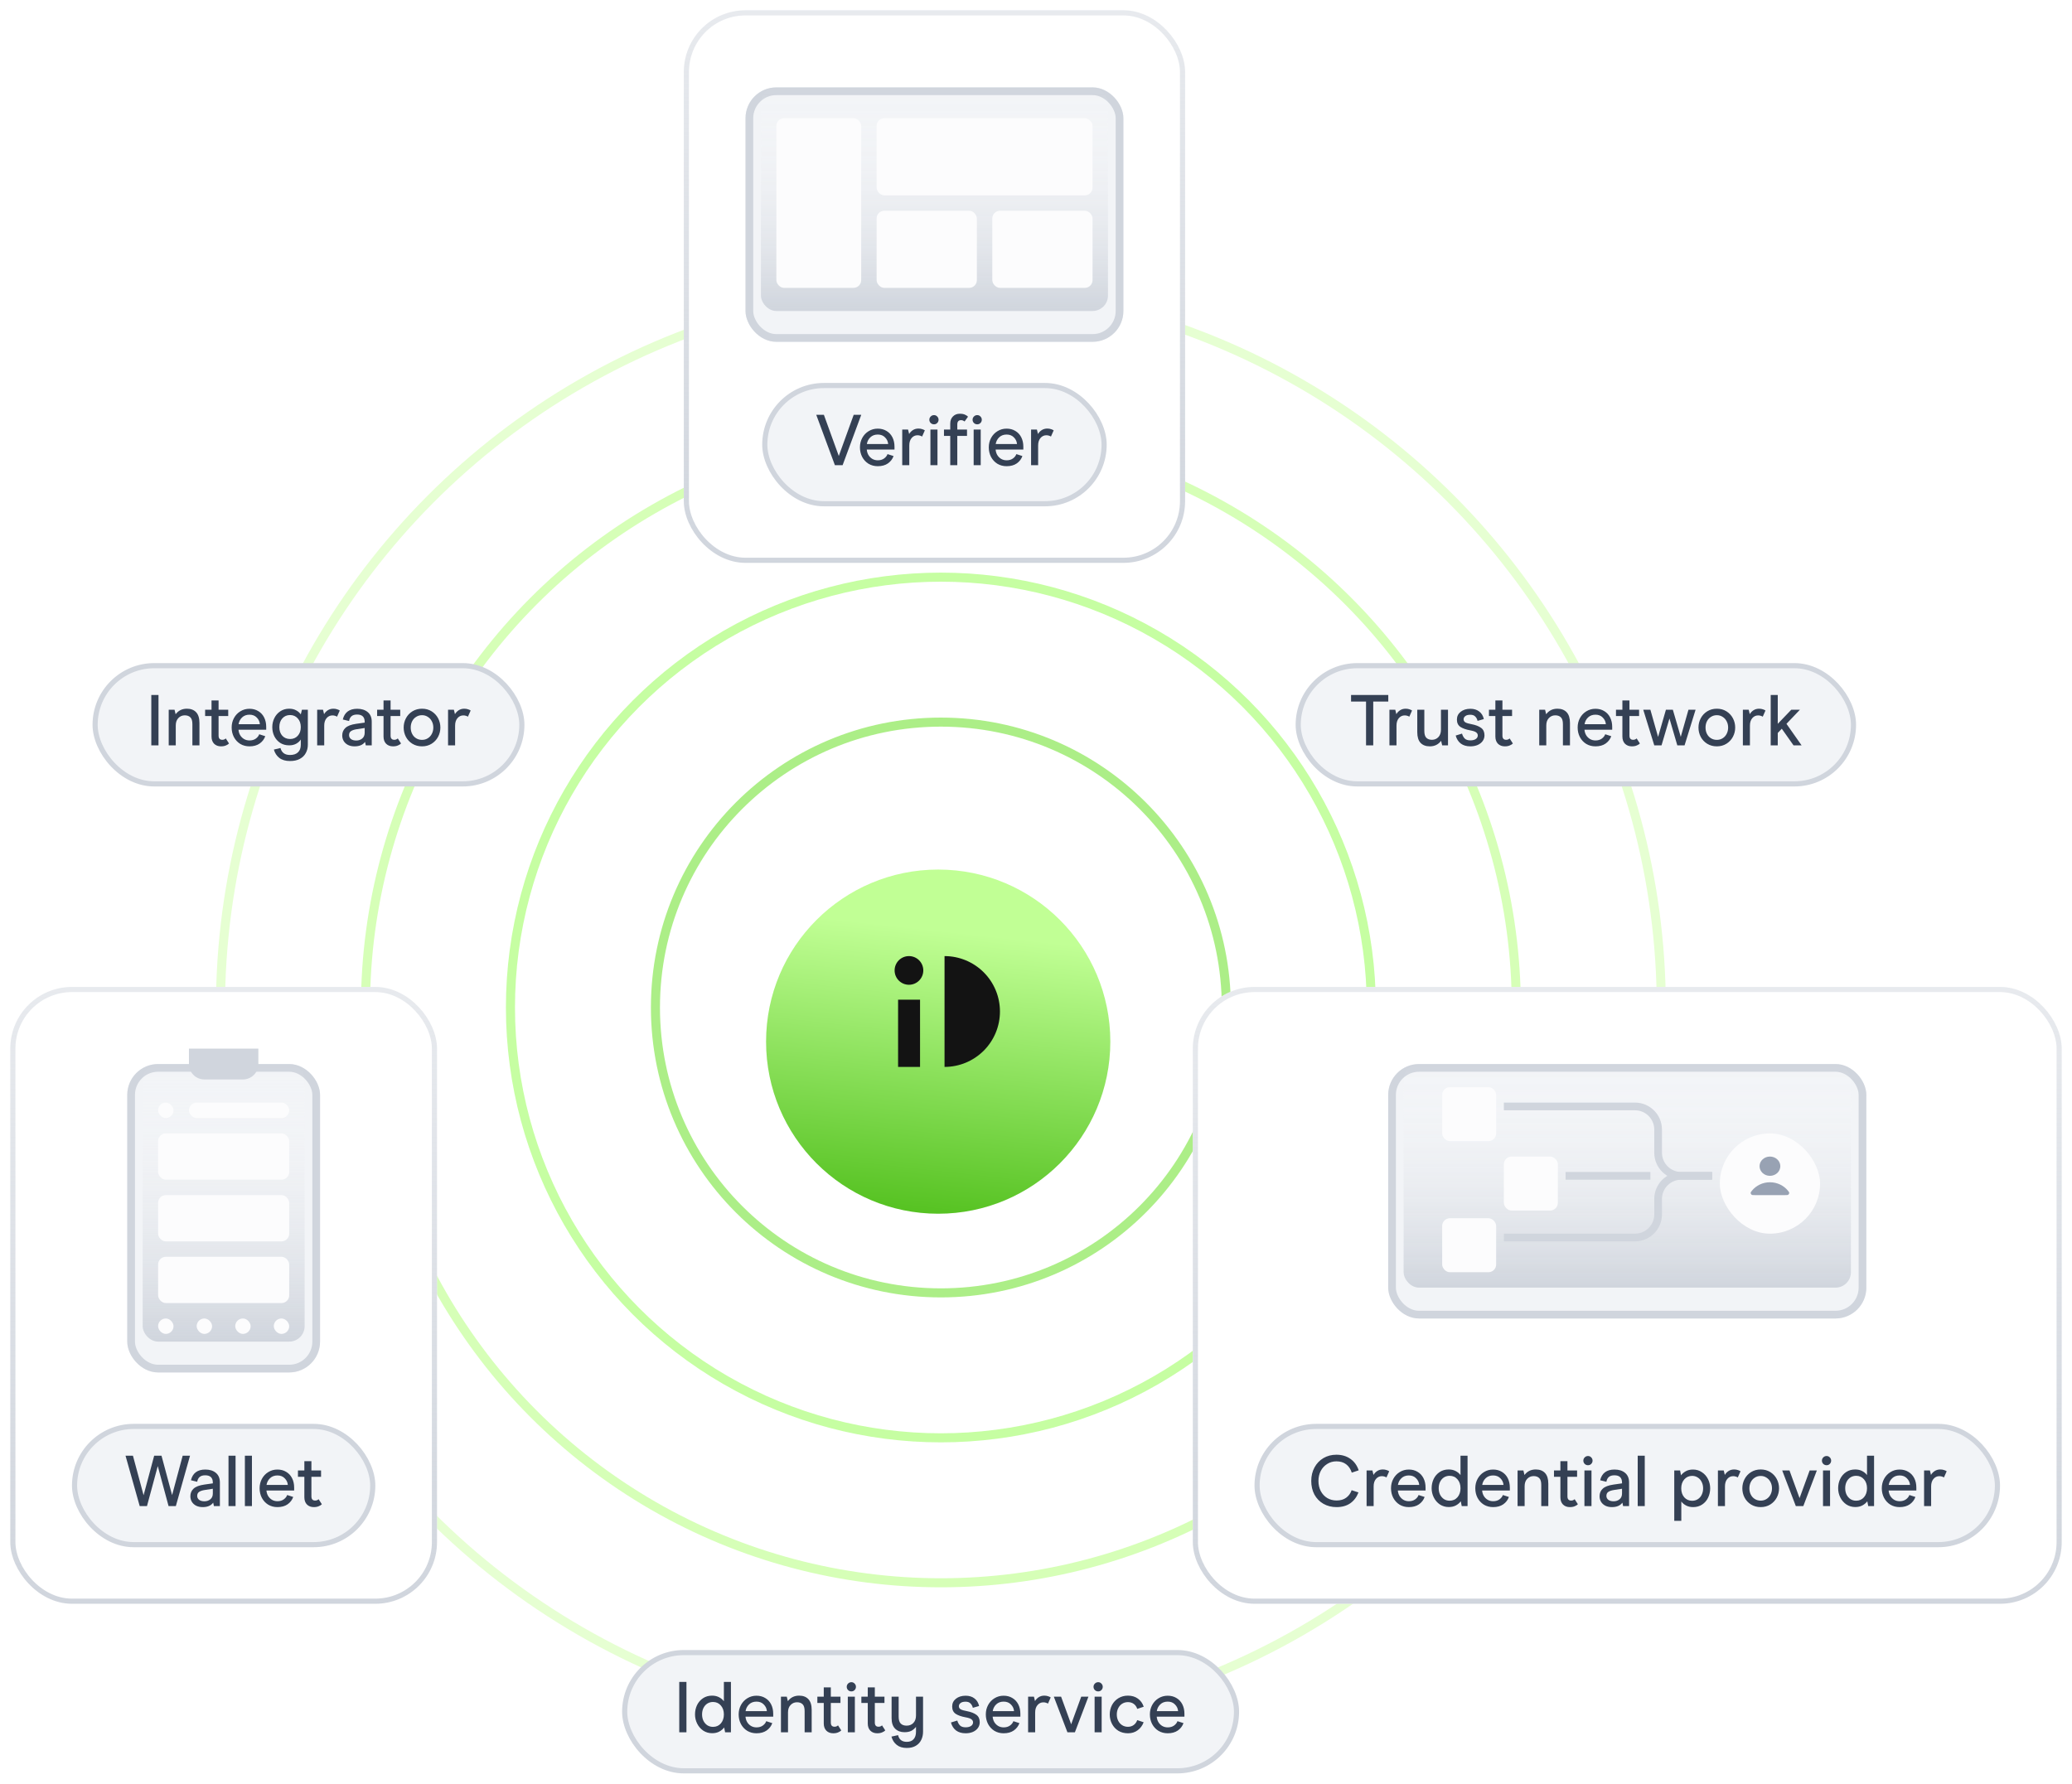 <svg width="403" height="347" viewBox="0 0 403 347" fill="none" xmlns="http://www.w3.org/2000/svg">
<circle opacity="0.8" cx="183" cy="196" r="55.519" fill="white" fill-opacity="0.2" stroke="#54DB06" stroke-width="1.762"/>
<circle opacity="0.8" cx="183" cy="196" r="83.719" fill="white" fill-opacity="0.2" stroke="#9AFE5B" stroke-width="1.762"/>
<circle opacity="0.8" cx="183" cy="196" r="111.919" fill="white" fill-opacity="0.2" stroke="#C1FF95" stroke-width="1.762"/>
<circle opacity="0.8" cx="183" cy="196" r="140.119" fill="white" fill-opacity="0.2" stroke="#DFFFC7" stroke-width="1.762"/>
<g filter="url(#filter0_dd_9_14828)">
<circle cx="182.478" cy="196.478" r="33.478" fill="url(#paint0_linear_9_14828)"/>
</g>
<path d="M183.71 207.56C186.569 207.56 189.311 206.424 191.333 204.403C193.354 202.381 194.49 199.639 194.49 196.78C194.49 193.921 193.354 191.179 191.333 189.157C189.311 187.136 186.569 186 183.71 186V207.56Z" fill="#131313"/>
<path d="M178.948 194.48H174.675V207.56H178.948V194.48Z" fill="#131313"/>
<path d="M176.79 191.58C178.331 191.58 179.58 190.331 179.58 188.79C179.58 187.249 178.331 186 176.79 186C175.249 186 174 187.249 174 188.79C174 190.331 175.249 191.58 176.79 191.58Z" fill="#131313"/>
<g filter="url(#filter1_d_9_14828)">
<rect x="18.5" y="128.5" width="83" height="23" rx="11.5" fill="#F2F4F7"/>
<rect x="18.5" y="128.5" width="83" height="23" rx="11.5" stroke="#D0D5DD"/>
<path d="M29.428 134.2H30.828V144H29.428V134.2ZM32.814 137.07H33.948L34.158 137.952C34.69 137.233 35.423 136.874 36.356 136.874C37.122 136.874 37.719 137.103 38.148 137.56C38.578 138.017 38.792 138.713 38.792 139.646V144H37.42V139.884C37.42 139.249 37.29 138.806 37.028 138.554C36.767 138.293 36.403 138.162 35.936 138.162C35.442 138.162 35.026 138.339 34.69 138.694C34.354 139.039 34.186 139.52 34.186 140.136V144H32.814V137.07ZM42.975 144.196C42.434 144.196 41.991 144.028 41.645 143.692C41.309 143.347 41.141 142.875 41.141 142.278V138.302H39.895V137.07H41.141V135.264H42.513V137.07H44.389V138.302H42.513V142.11C42.513 142.651 42.756 142.922 43.241 142.922C43.512 142.922 43.736 142.833 43.913 142.656L44.543 143.636C44.422 143.776 44.226 143.902 43.955 144.014C43.694 144.135 43.367 144.196 42.975 144.196ZM46.387 140.962C46.415 141.335 46.517 141.681 46.695 141.998C46.881 142.315 47.133 142.572 47.451 142.768C47.768 142.955 48.127 143.048 48.529 143.048C49.014 143.048 49.42 142.931 49.747 142.698C50.083 142.455 50.307 142.171 50.419 141.844L51.595 142.222C51.389 142.801 51.025 143.277 50.503 143.65C49.98 144.014 49.322 144.196 48.529 144.196C47.857 144.196 47.255 144.037 46.723 143.72C46.2 143.393 45.789 142.95 45.491 142.39C45.201 141.83 45.057 141.209 45.057 140.528C45.057 139.856 45.206 139.245 45.505 138.694C45.813 138.134 46.228 137.695 46.751 137.378C47.283 137.051 47.871 136.888 48.515 136.888C49.168 136.888 49.737 137.037 50.223 137.336C50.717 137.625 51.1 138.036 51.371 138.568C51.641 139.1 51.777 139.716 51.777 140.416V140.962H46.387ZM50.545 139.884C50.507 139.389 50.307 138.96 49.943 138.596C49.588 138.223 49.117 138.036 48.529 138.036C47.941 138.036 47.46 138.213 47.087 138.568C46.713 138.923 46.485 139.361 46.401 139.884H50.545ZM56.403 147.052C55.544 147.052 54.854 146.851 54.331 146.45C53.818 146.049 53.463 145.507 53.267 144.826L54.555 144.518C54.788 145.423 55.404 145.876 56.403 145.876C57.084 145.876 57.602 145.703 57.957 145.358C58.321 145.013 58.503 144.527 58.503 143.902V142.866C58.307 143.183 58.013 143.454 57.621 143.678C57.229 143.893 56.772 144 56.249 144C55.577 144 54.994 143.841 54.499 143.524C54.004 143.197 53.622 142.763 53.351 142.222C53.09 141.681 52.959 141.093 52.959 140.458C52.959 139.823 53.094 139.235 53.365 138.694C53.636 138.143 54.018 137.705 54.513 137.378C55.017 137.042 55.591 136.874 56.235 136.874C56.776 136.874 57.234 136.981 57.607 137.196C57.99 137.401 58.288 137.663 58.503 137.98L58.727 137.07H59.875V143.874C59.875 144.471 59.744 145.008 59.483 145.484C59.231 145.969 58.844 146.352 58.321 146.632C57.808 146.912 57.168 147.052 56.403 147.052ZM56.431 142.768C57.038 142.768 57.532 142.558 57.915 142.138C58.307 141.709 58.503 141.149 58.503 140.458C58.503 139.758 58.307 139.193 57.915 138.764C57.532 138.325 57.033 138.106 56.417 138.106C55.801 138.106 55.297 138.325 54.905 138.764C54.522 139.193 54.331 139.758 54.331 140.458C54.331 141.149 54.522 141.709 54.905 142.138C55.297 142.558 55.806 142.768 56.431 142.768ZM61.689 137.07H62.823L63.033 137.938C63.201 137.639 63.439 137.387 63.747 137.182C64.065 136.977 64.429 136.874 64.839 136.874C65.11 136.874 65.353 136.911 65.567 136.986C65.782 137.051 65.955 137.131 66.085 137.224L65.553 138.428C65.469 138.363 65.348 138.307 65.189 138.26C65.04 138.204 64.863 138.176 64.657 138.176C64.2 138.176 63.817 138.358 63.509 138.722C63.211 139.077 63.061 139.557 63.061 140.164V144H61.689V137.07ZM68.957 144.196C68.481 144.196 68.061 144.107 67.697 143.93C67.333 143.743 67.053 143.491 66.857 143.174C66.661 142.847 66.563 142.483 66.563 142.082C66.563 141.485 66.768 140.995 67.179 140.612C67.599 140.22 68.294 139.954 69.265 139.814L70.931 139.576V139.422C70.931 138.479 70.436 138.008 69.447 138.008C68.971 138.008 68.607 138.12 68.355 138.344C68.112 138.559 67.958 138.867 67.893 139.268L66.675 138.974C67.011 137.583 67.944 136.888 69.475 136.888C70.324 136.888 71.005 137.103 71.519 137.532C72.041 137.961 72.303 138.587 72.303 139.408V144H71.141L71.001 143.328C70.581 143.907 69.899 144.196 68.957 144.196ZM69.293 143.062C69.75 143.062 70.137 142.931 70.455 142.67C70.772 142.409 70.931 142.031 70.931 141.536V140.626L69.377 140.864C68.882 140.939 68.509 141.065 68.257 141.242C68.014 141.41 67.893 141.667 67.893 142.012C67.893 142.329 68.019 142.586 68.271 142.782C68.523 142.969 68.863 143.062 69.293 143.062ZM76.43 144.196C75.889 144.196 75.446 144.028 75.1 143.692C74.764 143.347 74.596 142.875 74.596 142.278V138.302H73.35V137.07H74.596V135.264H75.968V137.07H77.844V138.302H75.968V142.11C75.968 142.651 76.211 142.922 76.696 142.922C76.967 142.922 77.191 142.833 77.368 142.656L77.998 143.636C77.877 143.776 77.681 143.902 77.41 144.014C77.149 144.135 76.822 144.196 76.43 144.196ZM82.082 144.196C81.382 144.196 80.757 144.028 80.206 143.692C79.665 143.356 79.245 142.908 78.946 142.348C78.656 141.788 78.512 141.186 78.512 140.542C78.512 139.889 78.661 139.282 78.96 138.722C79.258 138.162 79.678 137.714 80.22 137.378C80.77 137.042 81.391 136.874 82.082 136.874C82.782 136.874 83.403 137.042 83.944 137.378C84.485 137.714 84.905 138.162 85.204 138.722C85.502 139.282 85.652 139.889 85.652 140.542C85.652 141.186 85.502 141.788 85.204 142.348C84.905 142.908 84.485 143.356 83.944 143.692C83.403 144.028 82.782 144.196 82.082 144.196ZM82.082 142.936C82.502 142.936 82.875 142.833 83.202 142.628C83.538 142.423 83.799 142.138 83.986 141.774C84.182 141.401 84.28 140.99 84.28 140.542C84.28 140.085 84.182 139.674 83.986 139.31C83.799 138.946 83.538 138.661 83.202 138.456C82.875 138.241 82.502 138.134 82.082 138.134C81.662 138.134 81.284 138.241 80.948 138.456C80.612 138.661 80.35 138.946 80.164 139.31C79.977 139.674 79.884 140.085 79.884 140.542C79.884 140.999 79.977 141.41 80.164 141.774C80.35 142.138 80.612 142.423 80.948 142.628C81.284 142.833 81.662 142.936 82.082 142.936ZM87.146 137.07H88.28L88.49 137.938C88.658 137.639 88.896 137.387 89.204 137.182C89.522 136.977 89.886 136.874 90.296 136.874C90.567 136.874 90.81 136.911 91.024 136.986C91.239 137.051 91.412 137.131 91.542 137.224L91.01 138.428C90.926 138.363 90.805 138.307 90.646 138.26C90.497 138.204 90.32 138.176 90.114 138.176C89.657 138.176 89.274 138.358 88.966 138.722C88.668 139.077 88.518 139.557 88.518 140.164V144H87.146V137.07Z" fill="#344054"/>
</g>
<g filter="url(#filter2_d_9_14828)">
<rect x="252.5" y="128.5" width="108" height="23" rx="11.5" fill="#F2F4F7"/>
<rect x="252.5" y="128.5" width="108" height="23" rx="11.5" stroke="#D0D5DD"/>
<path d="M265.692 135.488H262.78V134.2H270.018V135.488H267.092V144H265.692V135.488ZM270.243 137.07H271.377L271.587 137.938C271.755 137.639 271.993 137.387 272.301 137.182C272.618 136.977 272.982 136.874 273.393 136.874C273.664 136.874 273.906 136.911 274.121 136.986C274.336 137.051 274.508 137.131 274.639 137.224L274.107 138.428C274.023 138.363 273.902 138.307 273.743 138.26C273.594 138.204 273.416 138.176 273.211 138.176C272.754 138.176 272.371 138.358 272.063 138.722C271.764 139.077 271.615 139.557 271.615 140.164V144H270.243V137.07ZM281.635 144H280.501L280.291 143.118C279.759 143.837 279.026 144.196 278.093 144.196C277.328 144.196 276.73 143.972 276.301 143.524C275.872 143.067 275.657 142.371 275.657 141.438V137.07H277.029V141.2C277.029 141.825 277.16 142.269 277.421 142.53C277.682 142.791 278.046 142.922 278.513 142.922C279.008 142.922 279.423 142.749 279.759 142.404C280.095 142.049 280.263 141.564 280.263 140.948V137.07H281.635V144ZM285.984 144.196C285.237 144.196 284.621 144.019 284.136 143.664C283.651 143.3 283.315 142.777 283.128 142.096L284.36 141.718C284.472 142.11 284.645 142.427 284.878 142.67C285.121 142.913 285.489 143.034 285.984 143.034C286.413 143.034 286.759 142.95 287.02 142.782C287.291 142.605 287.426 142.367 287.426 142.068C287.426 141.844 287.328 141.653 287.132 141.494C286.936 141.326 286.549 141.191 285.97 141.088C285.149 140.939 284.509 140.715 284.052 140.416C283.595 140.108 283.366 139.632 283.366 138.988C283.366 138.363 283.609 137.859 284.094 137.476C284.589 137.084 285.219 136.888 285.984 136.888C286.684 136.888 287.258 137.065 287.706 137.42C288.163 137.765 288.462 138.255 288.602 138.89L287.384 139.24C287.3 138.885 287.146 138.601 286.922 138.386C286.707 138.162 286.395 138.05 285.984 138.05C285.536 138.05 285.205 138.139 284.99 138.316C284.775 138.484 284.668 138.689 284.668 138.932C284.668 139.203 284.794 139.408 285.046 139.548C285.298 139.679 285.685 139.791 286.208 139.884C287.029 140.043 287.655 140.285 288.084 140.612C288.513 140.929 288.728 141.41 288.728 142.054C288.728 142.465 288.611 142.833 288.378 143.16C288.145 143.487 287.818 143.743 287.398 143.93C286.978 144.107 286.507 144.196 285.984 144.196ZM292.681 144.196C292.14 144.196 291.697 144.028 291.351 143.692C291.015 143.347 290.847 142.875 290.847 142.278V138.302H289.601V137.07H290.847V135.264H292.219V137.07H294.095V138.302H292.219V142.11C292.219 142.651 292.462 142.922 292.947 142.922C293.218 142.922 293.442 142.833 293.619 142.656L294.249 143.636C294.128 143.776 293.932 143.902 293.661 144.014C293.4 144.135 293.073 144.196 292.681 144.196ZM299.378 137.07H300.512L300.722 137.952C301.254 137.233 301.986 136.874 302.92 136.874C303.685 136.874 304.282 137.103 304.712 137.56C305.141 138.017 305.356 138.713 305.356 139.646V144H303.984V139.884C303.984 139.249 303.853 138.806 303.592 138.554C303.33 138.293 302.966 138.162 302.5 138.162C302.005 138.162 301.59 138.339 301.254 138.694C300.918 139.039 300.75 139.52 300.75 140.136V144H299.378V137.07ZM308.179 140.962C308.207 141.335 308.309 141.681 308.487 141.998C308.673 142.315 308.925 142.572 309.243 142.768C309.56 142.955 309.919 143.048 310.321 143.048C310.806 143.048 311.212 142.931 311.539 142.698C311.875 142.455 312.099 142.171 312.211 141.844L313.387 142.222C313.181 142.801 312.817 143.277 312.295 143.65C311.772 144.014 311.114 144.196 310.321 144.196C309.649 144.196 309.047 144.037 308.515 143.72C307.992 143.393 307.581 142.95 307.283 142.39C306.993 141.83 306.849 141.209 306.849 140.528C306.849 139.856 306.998 139.245 307.297 138.694C307.605 138.134 308.02 137.695 308.543 137.378C309.075 137.051 309.663 136.888 310.307 136.888C310.96 136.888 311.529 137.037 312.015 137.336C312.509 137.625 312.892 138.036 313.163 138.568C313.433 139.1 313.569 139.716 313.569 140.416V140.962H308.179ZM312.337 139.884C312.299 139.389 312.099 138.96 311.735 138.596C311.38 138.223 310.909 138.036 310.321 138.036C309.733 138.036 309.252 138.213 308.879 138.568C308.505 138.923 308.277 139.361 308.193 139.884H312.337ZM317.386 144.196C316.845 144.196 316.402 144.028 316.056 143.692C315.72 143.347 315.552 142.875 315.552 142.278V138.302H314.306V137.07H315.552V135.264H316.924V137.07H318.8V138.302H316.924V142.11C316.924 142.651 317.167 142.922 317.652 142.922C317.923 142.922 318.147 142.833 318.324 142.656L318.954 143.636C318.833 143.776 318.637 143.902 318.366 144.014C318.105 144.135 317.778 144.196 317.386 144.196ZM329.788 137.07L327.646 144H326.232L324.706 138.778L323.166 144H321.752L319.61 137.07H320.996L322.494 142.362L324.02 137.07H325.364L326.904 142.348L328.402 137.07H329.788ZM333.921 144.196C333.221 144.196 332.595 144.028 332.045 143.692C331.503 143.356 331.083 142.908 330.785 142.348C330.495 141.788 330.351 141.186 330.351 140.542C330.351 139.889 330.5 139.282 330.799 138.722C331.097 138.162 331.517 137.714 332.059 137.378C332.609 137.042 333.23 136.874 333.921 136.874C334.621 136.874 335.241 137.042 335.783 137.378C336.324 137.714 336.744 138.162 337.043 138.722C337.341 139.282 337.491 139.889 337.491 140.542C337.491 141.186 337.341 141.788 337.043 142.348C336.744 142.908 336.324 143.356 335.783 143.692C335.241 144.028 334.621 144.196 333.921 144.196ZM333.921 142.936C334.341 142.936 334.714 142.833 335.041 142.628C335.377 142.423 335.638 142.138 335.825 141.774C336.021 141.401 336.119 140.99 336.119 140.542C336.119 140.085 336.021 139.674 335.825 139.31C335.638 138.946 335.377 138.661 335.041 138.456C334.714 138.241 334.341 138.134 333.921 138.134C333.501 138.134 333.123 138.241 332.787 138.456C332.451 138.661 332.189 138.946 332.003 139.31C331.816 139.674 331.723 140.085 331.723 140.542C331.723 140.999 331.816 141.41 332.003 141.774C332.189 142.138 332.451 142.423 332.787 142.628C333.123 142.833 333.501 142.936 333.921 142.936ZM338.985 137.07H340.119L340.329 137.938C340.497 137.639 340.735 137.387 341.043 137.182C341.361 136.977 341.725 136.874 342.135 136.874C342.406 136.874 342.649 136.911 342.863 136.986C343.078 137.051 343.251 137.131 343.381 137.224L342.849 138.428C342.765 138.363 342.644 138.307 342.485 138.26C342.336 138.204 342.159 138.176 341.953 138.176C341.496 138.176 341.113 138.358 340.805 138.722C340.507 139.077 340.357 139.557 340.357 140.164V144H338.985V137.07ZM346.555 140.766L345.771 141.592V144H344.399V134.2H345.771V139.814L348.403 137.07H350.083L347.465 139.814L350.405 144H348.837L346.555 140.766Z" fill="#344054"/>
</g>
<g filter="url(#filter3_d_9_14828)">
<rect x="121.5" y="320.5" width="119" height="23" rx="11.5" fill="#F2F4F7"/>
<rect x="121.5" y="320.5" width="119" height="23" rx="11.5" stroke="#D0D5DD"/>
<path d="M132.114 326.2H133.514V336H132.114V326.2ZM138.511 336.182C137.867 336.182 137.288 336.014 136.775 335.678C136.271 335.333 135.879 334.88 135.599 334.32C135.319 333.76 135.179 333.163 135.179 332.528C135.179 331.875 135.309 331.273 135.571 330.722C135.841 330.162 136.229 329.714 136.733 329.378C137.237 329.042 137.825 328.874 138.497 328.874C139.01 328.874 139.463 328.977 139.855 329.182C140.247 329.387 140.559 329.649 140.793 329.966V326.2H142.165V336H141.031L140.849 335.062C140.615 335.379 140.303 335.645 139.911 335.86C139.519 336.075 139.052 336.182 138.511 336.182ZM138.679 334.95C139.304 334.95 139.813 334.726 140.205 334.278C140.597 333.821 140.793 333.237 140.793 332.528C140.793 331.819 140.597 331.24 140.205 330.792C139.813 330.335 139.304 330.106 138.679 330.106C138.268 330.106 137.899 330.209 137.573 330.414C137.255 330.619 137.003 330.909 136.817 331.282C136.639 331.646 136.551 332.061 136.551 332.528C136.551 332.985 136.639 333.401 136.817 333.774C137.003 334.138 137.255 334.427 137.573 334.642C137.899 334.847 138.268 334.95 138.679 334.95ZM144.999 332.962C145.027 333.335 145.13 333.681 145.307 333.998C145.494 334.315 145.746 334.572 146.063 334.768C146.38 334.955 146.74 335.048 147.141 335.048C147.626 335.048 148.032 334.931 148.359 334.698C148.695 334.455 148.919 334.171 149.031 333.844L150.207 334.222C150.002 334.801 149.638 335.277 149.115 335.65C148.592 336.014 147.934 336.196 147.141 336.196C146.469 336.196 145.867 336.037 145.335 335.72C144.812 335.393 144.402 334.95 144.103 334.39C143.814 333.83 143.669 333.209 143.669 332.528C143.669 331.856 143.818 331.245 144.117 330.694C144.425 330.134 144.84 329.695 145.363 329.378C145.895 329.051 146.483 328.888 147.127 328.888C147.78 328.888 148.35 329.037 148.835 329.336C149.33 329.625 149.712 330.036 149.983 330.568C150.254 331.1 150.389 331.716 150.389 332.416V332.962H144.999ZM149.157 331.884C149.12 331.389 148.919 330.96 148.555 330.596C148.2 330.223 147.729 330.036 147.141 330.036C146.553 330.036 146.072 330.213 145.699 330.568C145.326 330.923 145.097 331.361 145.013 331.884H149.157ZM151.893 329.07H153.027L153.237 329.952C153.769 329.233 154.502 328.874 155.435 328.874C156.201 328.874 156.798 329.103 157.227 329.56C157.657 330.017 157.871 330.713 157.871 331.646V336H156.499V331.884C156.499 331.249 156.369 330.806 156.107 330.554C155.846 330.293 155.482 330.162 155.015 330.162C154.521 330.162 154.105 330.339 153.769 330.694C153.433 331.039 153.265 331.52 153.265 332.136V336H151.893V329.07ZM162.054 336.196C161.513 336.196 161.07 336.028 160.724 335.692C160.388 335.347 160.22 334.875 160.22 334.278V330.302H158.974V329.07H160.22V327.264H161.592V329.07H163.468V330.302H161.592V334.11C161.592 334.651 161.835 334.922 162.32 334.922C162.591 334.922 162.815 334.833 162.992 334.656L163.622 335.636C163.501 335.776 163.305 335.902 163.034 336.014C162.773 336.135 162.446 336.196 162.054 336.196ZM164.897 329.07H166.269V336H164.897V329.07ZM165.597 328.048C165.345 328.048 165.13 327.964 164.953 327.796C164.776 327.619 164.687 327.404 164.687 327.152C164.687 326.909 164.776 326.699 164.953 326.522C165.13 326.345 165.345 326.256 165.597 326.256C165.84 326.256 166.045 326.345 166.213 326.522C166.39 326.699 166.479 326.909 166.479 327.152C166.479 327.404 166.39 327.619 166.213 327.796C166.045 327.964 165.84 328.048 165.597 328.048ZM170.613 336.196C170.072 336.196 169.628 336.028 169.283 335.692C168.947 335.347 168.779 334.875 168.779 334.278V330.302H167.533V329.07H168.779V327.264H170.151V329.07H172.027V330.302H170.151V334.11C170.151 334.651 170.394 334.922 170.879 334.922C171.15 334.922 171.374 334.833 171.551 334.656L172.181 335.636C172.06 335.776 171.864 335.902 171.593 336.014C171.332 336.135 171.005 336.196 170.613 336.196ZM179.532 329.07V335.874C179.532 336.471 179.415 337.008 179.182 337.484C178.948 337.969 178.594 338.352 178.118 338.632C177.651 338.912 177.068 339.052 176.368 339.052C175.556 339.052 174.902 338.851 174.408 338.45C173.913 338.058 173.572 337.521 173.386 336.84L174.674 336.56C174.879 337.428 175.444 337.862 176.368 337.862C176.956 337.862 177.399 337.689 177.698 337.344C178.006 336.999 178.16 336.518 178.16 335.902V334.95C177.88 335.295 177.567 335.557 177.222 335.734C176.876 335.902 176.442 335.986 175.92 335.986C175.182 335.986 174.58 335.762 174.114 335.314C173.647 334.857 173.414 334.171 173.414 333.256V329.07H174.786V332.948C174.786 333.583 174.921 334.035 175.192 334.306C175.462 334.577 175.845 334.712 176.34 334.712C176.872 334.712 177.306 334.539 177.642 334.194C177.987 333.839 178.16 333.349 178.16 332.724V329.07H179.532ZM187.814 336.196C187.067 336.196 186.451 336.019 185.966 335.664C185.481 335.3 185.145 334.777 184.958 334.096L186.19 333.718C186.302 334.11 186.475 334.427 186.708 334.67C186.951 334.913 187.319 335.034 187.814 335.034C188.243 335.034 188.589 334.95 188.85 334.782C189.121 334.605 189.256 334.367 189.256 334.068C189.256 333.844 189.158 333.653 188.962 333.494C188.766 333.326 188.379 333.191 187.8 333.088C186.979 332.939 186.339 332.715 185.882 332.416C185.425 332.108 185.196 331.632 185.196 330.988C185.196 330.363 185.439 329.859 185.924 329.476C186.419 329.084 187.049 328.888 187.814 328.888C188.514 328.888 189.088 329.065 189.536 329.42C189.993 329.765 190.292 330.255 190.432 330.89L189.214 331.24C189.13 330.885 188.976 330.601 188.752 330.386C188.537 330.162 188.225 330.05 187.814 330.05C187.366 330.05 187.035 330.139 186.82 330.316C186.605 330.484 186.498 330.689 186.498 330.932C186.498 331.203 186.624 331.408 186.876 331.548C187.128 331.679 187.515 331.791 188.038 331.884C188.859 332.043 189.485 332.285 189.914 332.612C190.343 332.929 190.558 333.41 190.558 334.054C190.558 334.465 190.441 334.833 190.208 335.16C189.975 335.487 189.648 335.743 189.228 335.93C188.808 336.107 188.337 336.196 187.814 336.196ZM193.069 332.962C193.097 333.335 193.2 333.681 193.377 333.998C193.564 334.315 193.816 334.572 194.133 334.768C194.451 334.955 194.81 335.048 195.211 335.048C195.697 335.048 196.103 334.931 196.429 334.698C196.765 334.455 196.989 334.171 197.101 333.844L198.277 334.222C198.072 334.801 197.708 335.277 197.185 335.65C196.663 336.014 196.005 336.196 195.211 336.196C194.539 336.196 193.937 336.037 193.405 335.72C192.883 335.393 192.472 334.95 192.173 334.39C191.884 333.83 191.739 333.209 191.739 332.528C191.739 331.856 191.889 331.245 192.187 330.694C192.495 330.134 192.911 329.695 193.433 329.378C193.965 329.051 194.553 328.888 195.197 328.888C195.851 328.888 196.42 329.037 196.905 329.336C197.4 329.625 197.783 330.036 198.053 330.568C198.324 331.1 198.459 331.716 198.459 332.416V332.962H193.069ZM197.227 331.884C197.19 331.389 196.989 330.96 196.625 330.596C196.271 330.223 195.799 330.036 195.211 330.036C194.623 330.036 194.143 330.213 193.769 330.568C193.396 330.923 193.167 331.361 193.083 331.884H197.227ZM199.964 329.07H201.098L201.308 329.938C201.476 329.639 201.714 329.387 202.022 329.182C202.339 328.977 202.703 328.874 203.114 328.874C203.384 328.874 203.627 328.911 203.842 328.986C204.056 329.051 204.229 329.131 204.36 329.224L203.828 330.428C203.744 330.363 203.622 330.307 203.464 330.26C203.314 330.204 203.137 330.176 202.932 330.176C202.474 330.176 202.092 330.358 201.784 330.722C201.485 331.077 201.336 331.557 201.336 332.164V336H199.964V329.07ZM211.699 329.07L209.067 336H207.611L204.965 329.07H206.379L208.339 334.446L210.299 329.07H211.699ZM212.899 329.07H214.271V336H212.899V329.07ZM213.599 328.048C213.347 328.048 213.132 327.964 212.955 327.796C212.778 327.619 212.689 327.404 212.689 327.152C212.689 326.909 212.778 326.699 212.955 326.522C213.132 326.345 213.347 326.256 213.599 326.256C213.842 326.256 214.047 326.345 214.215 326.522C214.392 326.699 214.481 326.909 214.481 327.152C214.481 327.404 214.392 327.619 214.215 327.796C214.047 327.964 213.842 328.048 213.599 328.048ZM219.385 336.196C218.676 336.196 218.05 336.033 217.509 335.706C216.977 335.37 216.566 334.922 216.277 334.362C215.988 333.802 215.843 333.195 215.843 332.542C215.843 331.879 215.988 331.268 216.277 330.708C216.576 330.148 216.991 329.705 217.523 329.378C218.064 329.042 218.685 328.874 219.385 328.874C220.15 328.874 220.799 329.07 221.331 329.462C221.863 329.854 222.236 330.377 222.451 331.03L221.191 331.45C221.06 331.039 220.836 330.717 220.519 330.484C220.202 330.251 219.824 330.134 219.385 330.134C218.965 330.134 218.592 330.237 218.265 330.442C217.938 330.647 217.682 330.937 217.495 331.31C217.308 331.674 217.215 332.085 217.215 332.542C217.215 332.999 217.308 333.41 217.495 333.774C217.682 334.138 217.938 334.423 218.265 334.628C218.592 334.833 218.965 334.936 219.385 334.936C219.814 334.936 220.188 334.819 220.505 334.586C220.822 334.353 221.051 334.035 221.191 333.634L222.437 334.054C222.194 334.698 221.807 335.216 221.275 335.608C220.752 336 220.122 336.196 219.385 336.196ZM224.98 332.962C225.008 333.335 225.11 333.681 225.288 333.998C225.474 334.315 225.726 334.572 226.044 334.768C226.361 334.955 226.72 335.048 227.122 335.048C227.607 335.048 228.013 334.931 228.34 334.698C228.676 334.455 228.9 334.171 229.012 333.844L230.188 334.222C229.982 334.801 229.618 335.277 229.096 335.65C228.573 336.014 227.915 336.196 227.122 336.196C226.45 336.196 225.848 336.037 225.316 335.72C224.793 335.393 224.382 334.95 224.084 334.39C223.794 333.83 223.65 333.209 223.65 332.528C223.65 331.856 223.799 331.245 224.098 330.694C224.406 330.134 224.821 329.695 225.344 329.378C225.876 329.051 226.464 328.888 227.108 328.888C227.761 328.888 228.33 329.037 228.816 329.336C229.31 329.625 229.693 330.036 229.964 330.568C230.234 331.1 230.37 331.716 230.37 332.416V332.962H224.98ZM229.138 331.884C229.1 331.389 228.9 330.96 228.536 330.596C228.181 330.223 227.71 330.036 227.122 330.036C226.534 330.036 226.053 330.213 225.68 330.568C225.306 330.923 225.078 331.361 224.994 331.884H229.138Z" fill="#344054"/>
</g>
<g filter="url(#filter4_d_9_14828)">
<rect x="232" y="191" width="169" height="120" rx="12" fill="white"/>
<rect x="232.5" y="191.5" width="168" height="119" rx="11.5" stroke="url(#paint1_linear_9_14828)"/>
<g filter="url(#filter5_dd_9_14828)">
<rect x="270" y="203" width="93" height="49.5" rx="6" fill="#F2F4F7"/>
<rect x="270.75" y="203.75" width="91.5" height="48" rx="5.25" stroke="#D0D5DD" stroke-width="1.5"/>
</g>
<rect x="273" y="206" width="87" height="43.5" rx="3" fill="url(#paint2_linear_9_14828)"/>
<g filter="url(#filter6_d_9_14828)">
<rect x="334.5" y="218" width="19.5" height="19.5" rx="9.75" fill="#FCFCFD"/>
</g>
<path d="M344.25 229C342.828 229 341.563 229.638 340.757 230.627C340.584 230.841 340.497 230.947 340.5 231.091C340.502 231.202 340.577 231.342 340.672 231.411C340.794 231.5 340.963 231.5 341.301 231.5H347.199C347.537 231.5 347.706 231.5 347.828 231.411C347.923 231.342 347.998 231.202 348 231.091C348.003 230.947 347.916 230.841 347.743 230.627C346.937 229.638 345.672 229 344.25 229Z" fill="#98A2B3"/>
<path d="M344.25 227.75C345.365 227.75 346.269 226.911 346.269 225.875C346.269 224.839 345.365 224 344.25 224C343.135 224 342.231 224.839 342.231 225.875C342.231 226.911 343.135 227.75 344.25 227.75Z" fill="#98A2B3"/>
<path d="M292.5 239.75H318C320.485 239.75 322.5 237.735 322.5 235.25V232.25C322.5 229.765 324.515 227.75 327 227.75H333" stroke="#D0D5DD" stroke-width="1.5"/>
<path d="M292.5 214.25H318C320.485 214.25 322.5 216.265 322.5 218.75V223.25C322.5 225.735 324.515 227.75 327 227.75H333" stroke="#D0D5DD" stroke-width="1.5"/>
<path d="M321 227.75H304.5" stroke="#D0D5DD" stroke-width="1.5"/>
<g filter="url(#filter7_d_9_14828)">
<rect x="280.5" y="209" width="10.5" height="10.5" rx="1.5" fill="#FCFCFD"/>
</g>
<g filter="url(#filter8_d_9_14828)">
<rect x="292.5" y="222.5" width="10.5" height="10.5" rx="1.5" fill="#FCFCFD"/>
</g>
<g filter="url(#filter9_d_9_14828)">
<rect x="280.5" y="234.5" width="10.5" height="10.5" rx="1.5" fill="#FCFCFD"/>
</g>
<g filter="url(#filter10_d_9_14828)">
<rect x="244.5" y="275.5" width="144" height="23" rx="11.5" fill="#F2F4F7"/>
<rect x="244.5" y="275.5" width="144" height="23" rx="11.5" stroke="#D0D5DD"/>
<path d="M259.964 291.196C259.002 291.196 258.148 290.981 257.402 290.552C256.655 290.123 256.072 289.525 255.652 288.76C255.241 287.985 255.036 287.099 255.036 286.1C255.036 285.129 255.246 284.257 255.666 283.482C256.086 282.707 256.664 282.101 257.402 281.662C258.148 281.223 258.988 281.004 259.922 281.004C260.976 281.004 261.882 281.27 262.638 281.802C263.403 282.334 263.944 283.081 264.262 284.042L262.918 284.49C262.694 283.79 262.33 283.249 261.826 282.866C261.322 282.483 260.692 282.292 259.936 282.292C259.273 282.292 258.676 282.46 258.144 282.796C257.612 283.123 257.192 283.575 256.884 284.154C256.585 284.733 256.436 285.381 256.436 286.1C256.436 286.837 256.585 287.495 256.884 288.074C257.192 288.653 257.612 289.105 258.144 289.432C258.685 289.749 259.296 289.908 259.978 289.908C260.734 289.908 261.354 289.726 261.84 289.362C262.334 288.998 262.684 288.513 262.89 287.906L264.22 288.34C263.874 289.245 263.342 289.95 262.624 290.454C261.905 290.949 261.018 291.196 259.964 291.196ZM265.799 284.07H266.933L267.143 284.938C267.311 284.639 267.549 284.387 267.857 284.182C268.174 283.977 268.538 283.874 268.949 283.874C269.219 283.874 269.462 283.911 269.677 283.986C269.891 284.051 270.064 284.131 270.195 284.224L269.663 285.428C269.579 285.363 269.457 285.307 269.299 285.26C269.149 285.204 268.972 285.176 268.767 285.176C268.309 285.176 267.927 285.358 267.619 285.722C267.32 286.077 267.171 286.557 267.171 287.164V291H265.799V284.07ZM271.879 287.962C271.907 288.335 272.01 288.681 272.187 288.998C272.374 289.315 272.626 289.572 272.943 289.768C273.26 289.955 273.62 290.048 274.021 290.048C274.506 290.048 274.912 289.931 275.239 289.698C275.575 289.455 275.799 289.171 275.911 288.844L277.087 289.222C276.882 289.801 276.518 290.277 275.995 290.65C275.472 291.014 274.814 291.196 274.021 291.196C273.349 291.196 272.747 291.037 272.215 290.72C271.692 290.393 271.282 289.95 270.983 289.39C270.694 288.83 270.549 288.209 270.549 287.528C270.549 286.856 270.698 286.245 270.997 285.694C271.305 285.134 271.72 284.695 272.243 284.378C272.775 284.051 273.363 283.888 274.007 283.888C274.66 283.888 275.23 284.037 275.715 284.336C276.21 284.625 276.592 285.036 276.863 285.568C277.134 286.1 277.269 286.716 277.269 287.416V287.962H271.879ZM276.037 286.884C276 286.389 275.799 285.96 275.435 285.596C275.08 285.223 274.609 285.036 274.021 285.036C273.433 285.036 272.952 285.213 272.579 285.568C272.206 285.923 271.977 286.361 271.893 286.884H276.037ZM281.783 291.182C281.139 291.182 280.561 291.014 280.047 290.678C279.543 290.333 279.151 289.88 278.871 289.32C278.591 288.76 278.451 288.163 278.451 287.528C278.451 286.875 278.582 286.273 278.843 285.722C279.114 285.162 279.501 284.714 280.005 284.378C280.509 284.042 281.097 283.874 281.769 283.874C282.283 283.874 282.735 283.977 283.127 284.182C283.519 284.387 283.832 284.649 284.065 284.966V281.2H285.437V291H284.303L284.121 290.062C283.888 290.379 283.575 290.645 283.183 290.86C282.791 291.075 282.325 291.182 281.783 291.182ZM281.951 289.95C282.577 289.95 283.085 289.726 283.477 289.278C283.869 288.821 284.065 288.237 284.065 287.528C284.065 286.819 283.869 286.24 283.477 285.792C283.085 285.335 282.577 285.106 281.951 285.106C281.541 285.106 281.172 285.209 280.845 285.414C280.528 285.619 280.276 285.909 280.089 286.282C279.912 286.646 279.823 287.061 279.823 287.528C279.823 287.985 279.912 288.401 280.089 288.774C280.276 289.138 280.528 289.427 280.845 289.642C281.172 289.847 281.541 289.95 281.951 289.95ZM288.272 287.962C288.3 288.335 288.402 288.681 288.58 288.998C288.766 289.315 289.018 289.572 289.336 289.768C289.653 289.955 290.012 290.048 290.414 290.048C290.899 290.048 291.305 289.931 291.632 289.698C291.968 289.455 292.192 289.171 292.304 288.844L293.48 289.222C293.274 289.801 292.91 290.277 292.388 290.65C291.865 291.014 291.207 291.196 290.414 291.196C289.742 291.196 289.14 291.037 288.608 290.72C288.085 290.393 287.674 289.95 287.376 289.39C287.086 288.83 286.942 288.209 286.942 287.528C286.942 286.856 287.091 286.245 287.39 285.694C287.698 285.134 288.113 284.695 288.636 284.378C289.168 284.051 289.756 283.888 290.4 283.888C291.053 283.888 291.622 284.037 292.108 284.336C292.602 284.625 292.985 285.036 293.256 285.568C293.526 286.1 293.662 286.716 293.662 287.416V287.962H288.272ZM292.43 286.884C292.392 286.389 292.192 285.96 291.828 285.596C291.473 285.223 291.002 285.036 290.414 285.036C289.826 285.036 289.345 285.213 288.972 285.568C288.598 285.923 288.37 286.361 288.286 286.884H292.43ZM295.166 284.07H296.3L296.51 284.952C297.042 284.233 297.775 283.874 298.708 283.874C299.473 283.874 300.071 284.103 300.5 284.56C300.929 285.017 301.144 285.713 301.144 286.646V291H299.772V286.884C299.772 286.249 299.641 285.806 299.38 285.554C299.119 285.293 298.755 285.162 298.288 285.162C297.793 285.162 297.378 285.339 297.042 285.694C296.706 286.039 296.538 286.52 296.538 287.136V291H295.166V284.07ZM305.327 291.196C304.785 291.196 304.342 291.028 303.997 290.692C303.661 290.347 303.493 289.875 303.493 289.278V285.302H302.247V284.07H303.493V282.264H304.865V284.07H306.741V285.302H304.865V289.11C304.865 289.651 305.107 289.922 305.593 289.922C305.863 289.922 306.087 289.833 306.265 289.656L306.895 290.636C306.773 290.776 306.577 290.902 306.307 291.014C306.045 291.135 305.719 291.196 305.327 291.196ZM308.169 284.07H309.541V291H308.169V284.07ZM308.869 283.048C308.617 283.048 308.403 282.964 308.225 282.796C308.048 282.619 307.959 282.404 307.959 282.152C307.959 281.909 308.048 281.699 308.225 281.522C308.403 281.345 308.617 281.256 308.869 281.256C309.112 281.256 309.317 281.345 309.485 281.522C309.663 281.699 309.751 281.909 309.751 282.152C309.751 282.404 309.663 282.619 309.485 282.796C309.317 282.964 309.112 283.048 308.869 283.048ZM313.507 291.196C313.031 291.196 312.611 291.107 312.247 290.93C311.883 290.743 311.603 290.491 311.407 290.174C311.211 289.847 311.113 289.483 311.113 289.082C311.113 288.485 311.319 287.995 311.729 287.612C312.149 287.22 312.845 286.954 313.815 286.814L315.481 286.576V286.422C315.481 285.479 314.987 285.008 313.997 285.008C313.521 285.008 313.157 285.12 312.905 285.344C312.663 285.559 312.509 285.867 312.443 286.268L311.225 285.974C311.561 284.583 312.495 283.888 314.025 283.888C314.875 283.888 315.556 284.103 316.069 284.532C316.592 284.961 316.853 285.587 316.853 286.408V291H315.691L315.551 290.328C315.131 290.907 314.45 291.196 313.507 291.196ZM313.843 290.062C314.301 290.062 314.688 289.931 315.005 289.67C315.323 289.409 315.481 289.031 315.481 288.536V287.626L313.927 287.864C313.433 287.939 313.059 288.065 312.807 288.242C312.565 288.41 312.443 288.667 312.443 289.012C312.443 289.329 312.569 289.586 312.821 289.782C313.073 289.969 313.414 290.062 313.843 290.062ZM318.531 281.2H319.903V291H318.531V281.2ZM329.294 283.888C329.938 283.888 330.512 284.061 331.016 284.406C331.53 284.742 331.926 285.19 332.206 285.75C332.486 286.31 332.626 286.907 332.626 287.542C332.626 288.195 332.491 288.802 332.22 289.362C331.959 289.913 331.576 290.356 331.072 290.692C330.568 291.028 329.98 291.196 329.308 291.196C328.795 291.196 328.342 291.093 327.95 290.888C327.558 290.683 327.246 290.421 327.012 290.104V293.87H325.64V284.07H326.774L326.956 285.008C327.19 284.691 327.502 284.425 327.894 284.21C328.286 283.995 328.753 283.888 329.294 283.888ZM329.126 285.12C328.501 285.12 327.988 285.349 327.586 285.806C327.194 286.263 326.998 286.842 326.998 287.542C326.998 288.251 327.194 288.835 327.586 289.292C327.988 289.74 328.501 289.964 329.126 289.964C329.528 289.964 329.892 289.861 330.218 289.656C330.545 289.451 330.797 289.166 330.974 288.802C331.161 288.429 331.254 288.009 331.254 287.542C331.254 287.085 331.161 286.674 330.974 286.31C330.797 285.937 330.545 285.647 330.218 285.442C329.892 285.227 329.528 285.12 329.126 285.12ZM334.131 284.07H335.265L335.475 284.938C335.643 284.639 335.881 284.387 336.189 284.182C336.506 283.977 336.87 283.874 337.281 283.874C337.551 283.874 337.794 283.911 338.009 283.986C338.223 284.051 338.396 284.131 338.527 284.224L337.995 285.428C337.911 285.363 337.789 285.307 337.631 285.26C337.481 285.204 337.304 285.176 337.099 285.176C336.641 285.176 336.259 285.358 335.951 285.722C335.652 286.077 335.503 286.557 335.503 287.164V291H334.131V284.07ZM342.451 291.196C341.751 291.196 341.126 291.028 340.575 290.692C340.034 290.356 339.614 289.908 339.315 289.348C339.026 288.788 338.881 288.186 338.881 287.542C338.881 286.889 339.03 286.282 339.329 285.722C339.628 285.162 340.048 284.714 340.589 284.378C341.14 284.042 341.76 283.874 342.451 283.874C343.151 283.874 343.772 284.042 344.313 284.378C344.854 284.714 345.274 285.162 345.573 285.722C345.872 286.282 346.021 286.889 346.021 287.542C346.021 288.186 345.872 288.788 345.573 289.348C345.274 289.908 344.854 290.356 344.313 290.692C343.772 291.028 343.151 291.196 342.451 291.196ZM342.451 289.936C342.871 289.936 343.244 289.833 343.571 289.628C343.907 289.423 344.168 289.138 344.355 288.774C344.551 288.401 344.649 287.99 344.649 287.542C344.649 287.085 344.551 286.674 344.355 286.31C344.168 285.946 343.907 285.661 343.571 285.456C343.244 285.241 342.871 285.134 342.451 285.134C342.031 285.134 341.653 285.241 341.317 285.456C340.981 285.661 340.72 285.946 340.533 286.31C340.346 286.674 340.253 287.085 340.253 287.542C340.253 287.999 340.346 288.41 340.533 288.774C340.72 289.138 340.981 289.423 341.317 289.628C341.653 289.833 342.031 289.936 342.451 289.936ZM353.372 284.07L350.74 291H349.284L346.638 284.07H348.052L350.012 289.446L351.972 284.07H353.372ZM354.572 284.07H355.944V291H354.572V284.07ZM355.272 283.048C355.02 283.048 354.805 282.964 354.628 282.796C354.45 282.619 354.362 282.404 354.362 282.152C354.362 281.909 354.45 281.699 354.628 281.522C354.805 281.345 355.02 281.256 355.272 281.256C355.514 281.256 355.72 281.345 355.888 281.522C356.065 281.699 356.154 281.909 356.154 282.152C356.154 282.404 356.065 282.619 355.888 282.796C355.72 282.964 355.514 283.048 355.272 283.048ZM360.848 291.182C360.204 291.182 359.625 291.014 359.112 290.678C358.608 290.333 358.216 289.88 357.936 289.32C357.656 288.76 357.516 288.163 357.516 287.528C357.516 286.875 357.646 286.273 357.908 285.722C358.178 285.162 358.566 284.714 359.07 284.378C359.574 284.042 360.162 283.874 360.834 283.874C361.347 283.874 361.8 283.977 362.192 284.182C362.584 284.387 362.896 284.649 363.13 284.966V281.2H364.502V291H363.368L363.186 290.062C362.952 290.379 362.64 290.645 362.248 290.86C361.856 291.075 361.389 291.182 360.848 291.182ZM361.016 289.95C361.641 289.95 362.15 289.726 362.542 289.278C362.934 288.821 363.13 288.237 363.13 287.528C363.13 286.819 362.934 286.24 362.542 285.792C362.15 285.335 361.641 285.106 361.016 285.106C360.605 285.106 360.236 285.209 359.91 285.414C359.592 285.619 359.34 285.909 359.154 286.282C358.976 286.646 358.888 287.061 358.888 287.528C358.888 287.985 358.976 288.401 359.154 288.774C359.34 289.138 359.592 289.427 359.91 289.642C360.236 289.847 360.605 289.95 361.016 289.95ZM367.336 287.962C367.364 288.335 367.467 288.681 367.644 288.998C367.831 289.315 368.083 289.572 368.4 289.768C368.717 289.955 369.077 290.048 369.478 290.048C369.963 290.048 370.369 289.931 370.696 289.698C371.032 289.455 371.256 289.171 371.368 288.844L372.544 289.222C372.339 289.801 371.975 290.277 371.452 290.65C370.929 291.014 370.271 291.196 369.478 291.196C368.806 291.196 368.204 291.037 367.672 290.72C367.149 290.393 366.739 289.95 366.44 289.39C366.151 288.83 366.006 288.209 366.006 287.528C366.006 286.856 366.155 286.245 366.454 285.694C366.762 285.134 367.177 284.695 367.7 284.378C368.232 284.051 368.82 283.888 369.464 283.888C370.117 283.888 370.687 284.037 371.172 284.336C371.667 284.625 372.049 285.036 372.32 285.568C372.591 286.1 372.726 286.716 372.726 287.416V287.962H367.336ZM371.494 286.884C371.457 286.389 371.256 285.96 370.892 285.596C370.537 285.223 370.066 285.036 369.478 285.036C368.89 285.036 368.409 285.213 368.036 285.568C367.663 285.923 367.434 286.361 367.35 286.884H371.494ZM374.23 284.07H375.364L375.574 284.938C375.742 284.639 375.98 284.387 376.288 284.182C376.606 283.977 376.97 283.874 377.38 283.874C377.651 283.874 377.894 283.911 378.108 283.986C378.323 284.051 378.496 284.131 378.626 284.224L378.094 285.428C378.01 285.363 377.889 285.307 377.73 285.26C377.581 285.204 377.404 285.176 377.198 285.176C376.741 285.176 376.358 285.358 376.05 285.722C375.752 286.077 375.602 286.557 375.602 287.164V291H374.23V284.07Z" fill="#344054"/>
</g>
</g>
<g filter="url(#filter11_d_9_14828)">
<rect x="2" y="191" width="83" height="120" rx="12" fill="white"/>
<rect x="2.5" y="191.5" width="82" height="119" rx="11.5" stroke="url(#paint3_linear_9_14828)"/>
<g filter="url(#filter12_dd_9_14828)">
<rect x="24.75" y="203" width="37.5" height="60" rx="6" fill="#F2F4F7"/>
<rect x="25.5" y="203.75" width="36" height="58.5" rx="5.25" stroke="#D0D5DD" stroke-width="1.5"/>
</g>
<rect x="27.75" y="206" width="31.5" height="54" rx="3" fill="url(#paint4_linear_9_14828)"/>
<path d="M36.75 203H50.25V206C50.25 207.657 48.907 209 47.25 209H39.75C38.093 209 36.75 207.657 36.75 206V203Z" fill="#D0D5DD"/>
<g filter="url(#filter13_d_9_14828)">
<rect x="30.75" y="254" width="3" height="3" rx="1.5" fill="#FCFCFD"/>
</g>
<g filter="url(#filter14_d_9_14828)">
<rect x="30.75" y="212" width="3" height="3" rx="1.5" fill="#FCFCFD"/>
</g>
<g filter="url(#filter15_d_9_14828)">
<rect x="36.75" y="212" width="19.5" height="3" rx="1.5" fill="#FCFCFD"/>
</g>
<g filter="url(#filter16_d_9_14828)">
<rect x="38.25" y="254" width="3" height="3" rx="1.5" fill="#FCFCFD"/>
</g>
<g filter="url(#filter17_d_9_14828)">
<rect x="45.75" y="254" width="3" height="3" rx="1.5" fill="#FCFCFD"/>
</g>
<g filter="url(#filter18_d_9_14828)">
<rect x="53.25" y="254" width="3" height="3" rx="1.5" fill="#FCFCFD"/>
</g>
<g filter="url(#filter19_d_9_14828)">
<rect x="30.75" y="218" width="25.5" height="9" rx="1.5" fill="#FCFCFD"/>
</g>
<g filter="url(#filter20_d_9_14828)">
<rect x="30.75" y="230" width="25.5" height="9" rx="1.5" fill="#FCFCFD"/>
</g>
<g filter="url(#filter21_d_9_14828)">
<rect x="30.75" y="242" width="25.5" height="9" rx="1.5" fill="#FCFCFD"/>
</g>
<g filter="url(#filter22_d_9_14828)">
<rect x="14.5" y="275.5" width="58" height="23" rx="11.5" fill="#F2F4F7"/>
<rect x="14.5" y="275.5" width="58" height="23" rx="11.5" stroke="#D0D5DD"/>
<path d="M36.958 281.2L34.2 291H32.786L30.686 283.216L28.586 291H27.172L24.414 281.2H25.856L27.928 288.886L29.986 281.2H31.414L33.472 288.858L35.53 281.2H36.958ZM39.42 291.196C38.944 291.196 38.525 291.107 38.16 290.93C37.797 290.743 37.517 290.491 37.321 290.174C37.124 289.847 37.026 289.483 37.026 289.082C37.026 288.485 37.232 287.995 37.642 287.612C38.062 287.22 38.758 286.954 39.728 286.814L41.395 286.576V286.422C41.395 285.479 40.9 285.008 39.91 285.008C39.434 285.008 39.071 285.12 38.819 285.344C38.576 285.559 38.422 285.867 38.356 286.268L37.139 285.974C37.474 284.583 38.408 283.888 39.938 283.888C40.788 283.888 41.469 284.103 41.983 284.532C42.505 284.961 42.767 285.587 42.767 286.408V291H41.605L41.465 290.328C41.044 290.907 40.363 291.196 39.42 291.196ZM39.757 290.062C40.214 290.062 40.601 289.931 40.919 289.67C41.236 289.409 41.395 289.031 41.395 288.536V287.626L39.84 287.864C39.346 287.939 38.972 288.065 38.721 288.242C38.478 288.41 38.356 288.667 38.356 289.012C38.356 289.329 38.483 289.586 38.734 289.782C38.986 289.969 39.327 290.062 39.757 290.062ZM44.444 281.2H45.816V291H44.444V281.2ZM47.63 281.2H49.002V291H47.63V281.2ZM51.823 287.962C51.851 288.335 51.954 288.681 52.131 288.998C52.318 289.315 52.57 289.572 52.887 289.768C53.205 289.955 53.564 290.048 53.965 290.048C54.451 290.048 54.857 289.931 55.183 289.698C55.519 289.455 55.743 289.171 55.855 288.844L57.031 289.222C56.826 289.801 56.462 290.277 55.939 290.65C55.417 291.014 54.759 291.196 53.965 291.196C53.293 291.196 52.691 291.037 52.159 290.72C51.637 290.393 51.226 289.95 50.927 289.39C50.638 288.83 50.493 288.209 50.493 287.528C50.493 286.856 50.643 286.245 50.941 285.694C51.249 285.134 51.665 284.695 52.187 284.378C52.719 284.051 53.307 283.888 53.951 283.888C54.605 283.888 55.174 284.037 55.659 284.336C56.154 284.625 56.537 285.036 56.807 285.568C57.078 286.1 57.213 286.716 57.213 287.416V287.962H51.823ZM55.981 286.884C55.944 286.389 55.743 285.96 55.379 285.596C55.025 285.223 54.553 285.036 53.965 285.036C53.377 285.036 52.897 285.213 52.523 285.568C52.15 285.923 51.921 286.361 51.837 286.884H55.981ZM61.031 291.196C60.49 291.196 60.046 291.028 59.701 290.692C59.365 290.347 59.197 289.875 59.197 289.278V285.302H57.951V284.07H59.197V282.264H60.569V284.07H62.445V285.302H60.569V289.11C60.569 289.651 60.812 289.922 61.297 289.922C61.568 289.922 61.792 289.833 61.969 289.656L62.599 290.636C62.478 290.776 62.282 290.902 62.011 291.014C61.75 291.135 61.423 291.196 61.031 291.196Z" fill="#344054"/>
</g>
</g>
<g filter="url(#filter23_d_9_14828)">
<rect x="133" y="1" width="97.5" height="107.5" rx="12" fill="white"/>
<rect x="133.5" y="1.5" width="96.5" height="106.5" rx="11.5" stroke="url(#paint5_linear_9_14828)"/>
<g filter="url(#filter24_dd_9_14828)">
<rect x="145" y="13" width="73.5" height="49.5" rx="6" fill="#F2F4F7"/>
<rect x="145.75" y="13.75" width="72" height="48" rx="5.25" stroke="#D0D5DD" stroke-width="1.5"/>
</g>
<rect x="148" y="16" width="67.5" height="43.5" rx="3" fill="url(#paint6_linear_9_14828)"/>
<g filter="url(#filter25_d_9_14828)">
<rect x="151" y="20.5" width="16.5" height="33" rx="1.5" fill="#FCFCFD"/>
</g>
<g filter="url(#filter26_d_9_14828)">
<rect x="170.5" y="20.5" width="42" height="15" rx="1.5" fill="#FCFCFD"/>
</g>
<g filter="url(#filter27_d_9_14828)">
<rect x="170.5" y="38.5" width="19.5" height="15" rx="1.5" fill="#FCFCFD"/>
</g>
<g filter="url(#filter28_d_9_14828)">
<rect x="193" y="38.5" width="19.5" height="15" rx="1.5" fill="#FCFCFD"/>
</g>
<g filter="url(#filter29_d_9_14828)">
<rect x="148.75" y="73" width="66" height="23" rx="11.5" fill="#F2F4F7"/>
<rect x="148.75" y="73" width="66" height="23" rx="11.5" stroke="#D0D5DD"/>
<path d="M167.511 78.7L163.885 88.5H162.387L158.761 78.7H160.245L163.143 86.708L166.041 78.7H167.511ZM168.588 85.462C168.616 85.835 168.719 86.181 168.896 86.498C169.083 86.815 169.335 87.072 169.652 87.268C169.969 87.455 170.329 87.548 170.73 87.548C171.215 87.548 171.621 87.431 171.948 87.198C172.284 86.955 172.508 86.671 172.62 86.344L173.796 86.722C173.591 87.301 173.227 87.777 172.704 88.15C172.181 88.514 171.523 88.696 170.73 88.696C170.058 88.696 169.456 88.537 168.924 88.22C168.401 87.893 167.991 87.45 167.692 86.89C167.403 86.33 167.258 85.709 167.258 85.028C167.258 84.356 167.407 83.745 167.706 83.194C168.014 82.634 168.429 82.195 168.952 81.878C169.484 81.551 170.072 81.388 170.716 81.388C171.369 81.388 171.939 81.537 172.424 81.836C172.919 82.125 173.301 82.536 173.572 83.068C173.843 83.6 173.978 84.216 173.978 84.916V85.462H168.588ZM172.746 84.384C172.709 83.889 172.508 83.46 172.144 83.096C171.789 82.723 171.318 82.536 170.73 82.536C170.142 82.536 169.661 82.713 169.288 83.068C168.915 83.423 168.686 83.861 168.602 84.384H172.746ZM175.482 81.57H176.616L176.826 82.438C176.994 82.139 177.232 81.887 177.54 81.682C177.858 81.477 178.222 81.374 178.632 81.374C178.903 81.374 179.146 81.411 179.36 81.486C179.575 81.551 179.748 81.631 179.878 81.724L179.346 82.928C179.262 82.863 179.141 82.807 178.982 82.76C178.833 82.704 178.656 82.676 178.45 82.676C177.993 82.676 177.61 82.858 177.302 83.222C177.004 83.577 176.854 84.057 176.854 84.664V88.5H175.482V81.57ZM180.966 81.57H182.338V88.5H180.966V81.57ZM181.666 80.548C181.414 80.548 181.2 80.464 181.022 80.296C180.845 80.119 180.756 79.904 180.756 79.652C180.756 79.409 180.845 79.199 181.022 79.022C181.2 78.845 181.414 78.756 181.666 78.756C181.909 78.756 182.114 78.845 182.282 79.022C182.46 79.199 182.548 79.409 182.548 79.652C182.548 79.904 182.46 80.119 182.282 80.296C182.114 80.464 181.909 80.548 181.666 80.548ZM184.82 82.802H183.602V81.57H184.82V80.422C184.82 79.834 184.993 79.367 185.338 79.022C185.684 78.667 186.127 78.49 186.668 78.49C187.116 78.49 187.466 78.555 187.718 78.686C187.98 78.807 188.166 78.933 188.278 79.064L187.606 80.002C187.56 79.946 187.476 79.89 187.354 79.834C187.242 79.769 187.102 79.736 186.934 79.736C186.44 79.736 186.192 80.016 186.192 80.576V81.57H188.082V82.802H186.192V88.5H184.82V82.802ZM189.375 81.57H190.747V88.5H189.375V81.57ZM190.075 80.548C189.823 80.548 189.608 80.464 189.431 80.296C189.253 80.119 189.165 79.904 189.165 79.652C189.165 79.409 189.253 79.199 189.431 79.022C189.608 78.845 189.823 78.756 190.075 78.756C190.317 78.756 190.523 78.845 190.691 79.022C190.868 79.199 190.957 79.409 190.957 79.652C190.957 79.904 190.868 80.119 190.691 80.296C190.523 80.464 190.317 80.548 190.075 80.548ZM193.648 85.462C193.676 85.835 193.779 86.181 193.956 86.498C194.143 86.815 194.395 87.072 194.712 87.268C195.03 87.455 195.389 87.548 195.79 87.548C196.276 87.548 196.682 87.431 197.008 87.198C197.344 86.955 197.568 86.671 197.68 86.344L198.856 86.722C198.651 87.301 198.287 87.777 197.764 88.15C197.242 88.514 196.584 88.696 195.79 88.696C195.118 88.696 194.516 88.537 193.984 88.22C193.462 87.893 193.051 87.45 192.752 86.89C192.463 86.33 192.318 85.709 192.318 85.028C192.318 84.356 192.468 83.745 192.766 83.194C193.074 82.634 193.49 82.195 194.012 81.878C194.544 81.551 195.132 81.388 195.776 81.388C196.43 81.388 196.999 81.537 197.484 81.836C197.979 82.125 198.362 82.536 198.632 83.068C198.903 83.6 199.038 84.216 199.038 84.916V85.462H193.648ZM197.806 84.384C197.769 83.889 197.568 83.46 197.204 83.096C196.85 82.723 196.378 82.536 195.79 82.536C195.202 82.536 194.722 82.713 194.348 83.068C193.975 83.423 193.746 83.861 193.662 84.384H197.806ZM200.543 81.57H201.677L201.887 82.438C202.055 82.139 202.293 81.887 202.601 81.682C202.918 81.477 203.282 81.374 203.693 81.374C203.963 81.374 204.206 81.411 204.421 81.486C204.635 81.551 204.808 81.631 204.939 81.724L204.407 82.928C204.323 82.863 204.201 82.807 204.043 82.76C203.893 82.704 203.716 82.676 203.511 82.676C203.053 82.676 202.671 82.858 202.363 83.222C202.064 83.577 201.915 84.057 201.915 84.664V88.5H200.543V81.57Z" fill="#344054"/>
</g>
</g>
<defs>
<filter id="filter0_dd_9_14828" x="142.834" y="160.945" width="79.287" height="79.287" filterUnits="userSpaceOnUse" color-interpolation-filters="sRGB">
<feFlood flood-opacity="0" result="BackgroundImageFix"/>
<feColorMatrix in="SourceAlpha" type="matrix" values="0 0 0 0 0 0 0 0 0 0 0 0 0 0 0 0 0 0 127 0" result="hardAlpha"/>
<feMorphology radius="2.055" operator="erode" in="SourceAlpha" result="effect1_dropShadow_9_14828"/>
<feOffset dy="2.055"/>
<feGaussianBlur stdDeviation="2.055"/>
<feColorMatrix type="matrix" values="0 0 0 0 0.063 0 0 0 0 0.094 0 0 0 0 0.157 0 0 0 0.06 0"/>
<feBlend mode="normal" in2="BackgroundImageFix" result="effect1_dropShadow_9_14828"/>
<feColorMatrix in="SourceAlpha" type="matrix" values="0 0 0 0 0 0 0 0 0 0 0 0 0 0 0 0 0 0 127 0" result="hardAlpha"/>
<feMorphology radius="2.055" operator="erode" in="SourceAlpha" result="effect2_dropShadow_9_14828"/>
<feOffset dy="4.11"/>
<feGaussianBlur stdDeviation="4.11"/>
<feColorMatrix type="matrix" values="0 0 0 0 0.063 0 0 0 0 0.094 0 0 0 0 0.157 0 0 0 0.1 0"/>
<feBlend mode="normal" in2="effect1_dropShadow_9_14828" result="effect2_dropShadow_9_14828"/>
<feBlend mode="normal" in="SourceGraphic" in2="effect2_dropShadow_9_14828" result="shape"/>
</filter>
<filter id="filter1_d_9_14828" x="16" y="127" width="88" height="28" filterUnits="userSpaceOnUse" color-interpolation-filters="sRGB">
<feFlood flood-opacity="0" result="BackgroundImageFix"/>
<feColorMatrix in="SourceAlpha" type="matrix" values="0 0 0 0 0 0 0 0 0 0 0 0 0 0 0 0 0 0 127 0" result="hardAlpha"/>
<feOffset dy="1"/>
<feGaussianBlur stdDeviation="1"/>
<feColorMatrix type="matrix" values="0 0 0 0 0.063 0 0 0 0 0.094 0 0 0 0 0.157 0 0 0 0.05 0"/>
<feBlend mode="normal" in2="BackgroundImageFix" result="effect1_dropShadow_9_14828"/>
<feBlend mode="normal" in="SourceGraphic" in2="effect1_dropShadow_9_14828" result="shape"/>
</filter>
<filter id="filter2_d_9_14828" x="250" y="127" width="113" height="28" filterUnits="userSpaceOnUse" color-interpolation-filters="sRGB">
<feFlood flood-opacity="0" result="BackgroundImageFix"/>
<feColorMatrix in="SourceAlpha" type="matrix" values="0 0 0 0 0 0 0 0 0 0 0 0 0 0 0 0 0 0 127 0" result="hardAlpha"/>
<feOffset dy="1"/>
<feGaussianBlur stdDeviation="1"/>
<feColorMatrix type="matrix" values="0 0 0 0 0.063 0 0 0 0 0.094 0 0 0 0 0.157 0 0 0 0.05 0"/>
<feBlend mode="normal" in2="BackgroundImageFix" result="effect1_dropShadow_9_14828"/>
<feBlend mode="normal" in="SourceGraphic" in2="effect1_dropShadow_9_14828" result="shape"/>
</filter>
<filter id="filter3_d_9_14828" x="119" y="319" width="124" height="28" filterUnits="userSpaceOnUse" color-interpolation-filters="sRGB">
<feFlood flood-opacity="0" result="BackgroundImageFix"/>
<feColorMatrix in="SourceAlpha" type="matrix" values="0 0 0 0 0 0 0 0 0 0 0 0 0 0 0 0 0 0 127 0" result="hardAlpha"/>
<feOffset dy="1"/>
<feGaussianBlur stdDeviation="1"/>
<feColorMatrix type="matrix" values="0 0 0 0 0.063 0 0 0 0 0.094 0 0 0 0 0.157 0 0 0 0.05 0"/>
<feBlend mode="normal" in2="BackgroundImageFix" result="effect1_dropShadow_9_14828"/>
<feBlend mode="normal" in="SourceGraphic" in2="effect1_dropShadow_9_14828" result="shape"/>
</filter>
<filter id="filter4_d_9_14828" x="230" y="190" width="173" height="124" filterUnits="userSpaceOnUse" color-interpolation-filters="sRGB">
<feFlood flood-opacity="0" result="BackgroundImageFix"/>
<feColorMatrix in="SourceAlpha" type="matrix" values="0 0 0 0 0 0 0 0 0 0 0 0 0 0 0 0 0 0 127 0" result="hardAlpha"/>
<feOffset dy="1"/>
<feGaussianBlur stdDeviation="1"/>
<feColorMatrix type="matrix" values="0 0 0 0 0.063 0 0 0 0 0.094 0 0 0 0 0.157 0 0 0 0.05 0"/>
<feBlend mode="normal" in2="BackgroundImageFix" result="effect1_dropShadow_9_14828"/>
<feBlend mode="normal" in="SourceGraphic" in2="effect1_dropShadow_9_14828" result="shape"/>
</filter>
<filter id="filter5_dd_9_14828" x="265.5" y="200" width="102" height="58.5" filterUnits="userSpaceOnUse" color-interpolation-filters="sRGB">
<feFlood flood-opacity="0" result="BackgroundImageFix"/>
<feColorMatrix in="SourceAlpha" type="matrix" values="0 0 0 0 0 0 0 0 0 0 0 0 0 0 0 0 0 0 127 0" result="hardAlpha"/>
<feOffset dy="1.5"/>
<feGaussianBlur stdDeviation="1.5"/>
<feColorMatrix type="matrix" values="0 0 0 0 0.063 0 0 0 0 0.094 0 0 0 0 0.157 0 0 0 0.06 0"/>
<feBlend mode="normal" in2="BackgroundImageFix" result="effect1_dropShadow_9_14828"/>
<feColorMatrix in="SourceAlpha" type="matrix" values="0 0 0 0 0 0 0 0 0 0 0 0 0 0 0 0 0 0 127 0" result="hardAlpha"/>
<feOffset dy="1.5"/>
<feGaussianBlur stdDeviation="2.25"/>
<feColorMatrix type="matrix" values="0 0 0 0 0.063 0 0 0 0 0.094 0 0 0 0 0.157 0 0 0 0.1 0"/>
<feBlend mode="normal" in2="effect1_dropShadow_9_14828" result="effect2_dropShadow_9_14828"/>
<feBlend mode="normal" in="SourceGraphic" in2="effect2_dropShadow_9_14828" result="shape"/>
</filter>
<filter id="filter6_d_9_14828" x="331.5" y="216.5" width="25.5" height="25.5" filterUnits="userSpaceOnUse" color-interpolation-filters="sRGB">
<feFlood flood-opacity="0" result="BackgroundImageFix"/>
<feColorMatrix in="SourceAlpha" type="matrix" values="0 0 0 0 0 0 0 0 0 0 0 0 0 0 0 0 0 0 127 0" result="hardAlpha"/>
<feOffset dy="1.5"/>
<feGaussianBlur stdDeviation="1.5"/>
<feColorMatrix type="matrix" values="0 0 0 0 0.063 0 0 0 0 0.094 0 0 0 0 0.157 0 0 0 0.05 0"/>
<feBlend mode="normal" in2="BackgroundImageFix" result="effect1_dropShadow_9_14828"/>
<feBlend mode="normal" in="SourceGraphic" in2="effect1_dropShadow_9_14828" result="shape"/>
</filter>
<filter id="filter7_d_9_14828" x="277.5" y="207.5" width="16.5" height="16.5" filterUnits="userSpaceOnUse" color-interpolation-filters="sRGB">
<feFlood flood-opacity="0" result="BackgroundImageFix"/>
<feColorMatrix in="SourceAlpha" type="matrix" values="0 0 0 0 0 0 0 0 0 0 0 0 0 0 0 0 0 0 127 0" result="hardAlpha"/>
<feOffset dy="1.5"/>
<feGaussianBlur stdDeviation="1.5"/>
<feColorMatrix type="matrix" values="0 0 0 0 0.063 0 0 0 0 0.094 0 0 0 0 0.157 0 0 0 0.05 0"/>
<feBlend mode="normal" in2="BackgroundImageFix" result="effect1_dropShadow_9_14828"/>
<feBlend mode="normal" in="SourceGraphic" in2="effect1_dropShadow_9_14828" result="shape"/>
</filter>
<filter id="filter8_d_9_14828" x="289.5" y="221" width="16.5" height="16.5" filterUnits="userSpaceOnUse" color-interpolation-filters="sRGB">
<feFlood flood-opacity="0" result="BackgroundImageFix"/>
<feColorMatrix in="SourceAlpha" type="matrix" values="0 0 0 0 0 0 0 0 0 0 0 0 0 0 0 0 0 0 127 0" result="hardAlpha"/>
<feOffset dy="1.5"/>
<feGaussianBlur stdDeviation="1.5"/>
<feColorMatrix type="matrix" values="0 0 0 0 0.063 0 0 0 0 0.094 0 0 0 0 0.157 0 0 0 0.05 0"/>
<feBlend mode="normal" in2="BackgroundImageFix" result="effect1_dropShadow_9_14828"/>
<feBlend mode="normal" in="SourceGraphic" in2="effect1_dropShadow_9_14828" result="shape"/>
</filter>
<filter id="filter9_d_9_14828" x="277.5" y="233" width="16.5" height="16.5" filterUnits="userSpaceOnUse" color-interpolation-filters="sRGB">
<feFlood flood-opacity="0" result="BackgroundImageFix"/>
<feColorMatrix in="SourceAlpha" type="matrix" values="0 0 0 0 0 0 0 0 0 0 0 0 0 0 0 0 0 0 127 0" result="hardAlpha"/>
<feOffset dy="1.5"/>
<feGaussianBlur stdDeviation="1.5"/>
<feColorMatrix type="matrix" values="0 0 0 0 0.063 0 0 0 0 0.094 0 0 0 0 0.157 0 0 0 0.05 0"/>
<feBlend mode="normal" in2="BackgroundImageFix" result="effect1_dropShadow_9_14828"/>
<feBlend mode="normal" in="SourceGraphic" in2="effect1_dropShadow_9_14828" result="shape"/>
</filter>
<filter id="filter10_d_9_14828" x="242" y="274" width="149" height="28" filterUnits="userSpaceOnUse" color-interpolation-filters="sRGB">
<feFlood flood-opacity="0" result="BackgroundImageFix"/>
<feColorMatrix in="SourceAlpha" type="matrix" values="0 0 0 0 0 0 0 0 0 0 0 0 0 0 0 0 0 0 127 0" result="hardAlpha"/>
<feOffset dy="1"/>
<feGaussianBlur stdDeviation="1"/>
<feColorMatrix type="matrix" values="0 0 0 0 0.063 0 0 0 0 0.094 0 0 0 0 0.157 0 0 0 0.05 0"/>
<feBlend mode="normal" in2="BackgroundImageFix" result="effect1_dropShadow_9_14828"/>
<feBlend mode="normal" in="SourceGraphic" in2="effect1_dropShadow_9_14828" result="shape"/>
</filter>
<filter id="filter11_d_9_14828" x="0" y="190" width="87" height="124" filterUnits="userSpaceOnUse" color-interpolation-filters="sRGB">
<feFlood flood-opacity="0" result="BackgroundImageFix"/>
<feColorMatrix in="SourceAlpha" type="matrix" values="0 0 0 0 0 0 0 0 0 0 0 0 0 0 0 0 0 0 127 0" result="hardAlpha"/>
<feOffset dy="1"/>
<feGaussianBlur stdDeviation="1"/>
<feColorMatrix type="matrix" values="0 0 0 0 0.063 0 0 0 0 0.094 0 0 0 0 0.157 0 0 0 0.05 0"/>
<feBlend mode="normal" in2="BackgroundImageFix" result="effect1_dropShadow_9_14828"/>
<feBlend mode="normal" in="SourceGraphic" in2="effect1_dropShadow_9_14828" result="shape"/>
</filter>
<filter id="filter12_dd_9_14828" x="20.25" y="200" width="46.5" height="69" filterUnits="userSpaceOnUse" color-interpolation-filters="sRGB">
<feFlood flood-opacity="0" result="BackgroundImageFix"/>
<feColorMatrix in="SourceAlpha" type="matrix" values="0 0 0 0 0 0 0 0 0 0 0 0 0 0 0 0 0 0 127 0" result="hardAlpha"/>
<feOffset dy="1.5"/>
<feGaussianBlur stdDeviation="1.5"/>
<feColorMatrix type="matrix" values="0 0 0 0 0.063 0 0 0 0 0.094 0 0 0 0 0.157 0 0 0 0.06 0"/>
<feBlend mode="normal" in2="BackgroundImageFix" result="effect1_dropShadow_9_14828"/>
<feColorMatrix in="SourceAlpha" type="matrix" values="0 0 0 0 0 0 0 0 0 0 0 0 0 0 0 0 0 0 127 0" result="hardAlpha"/>
<feOffset dy="1.5"/>
<feGaussianBlur stdDeviation="2.25"/>
<feColorMatrix type="matrix" values="0 0 0 0 0.063 0 0 0 0 0.094 0 0 0 0 0.157 0 0 0 0.1 0"/>
<feBlend mode="normal" in2="effect1_dropShadow_9_14828" result="effect2_dropShadow_9_14828"/>
<feBlend mode="normal" in="SourceGraphic" in2="effect2_dropShadow_9_14828" result="shape"/>
</filter>
<filter id="filter13_d_9_14828" x="27.75" y="252.5" width="9" height="9" filterUnits="userSpaceOnUse" color-interpolation-filters="sRGB">
<feFlood flood-opacity="0" result="BackgroundImageFix"/>
<feColorMatrix in="SourceAlpha" type="matrix" values="0 0 0 0 0 0 0 0 0 0 0 0 0 0 0 0 0 0 127 0" result="hardAlpha"/>
<feOffset dy="1.5"/>
<feGaussianBlur stdDeviation="1.5"/>
<feColorMatrix type="matrix" values="0 0 0 0 0.063 0 0 0 0 0.094 0 0 0 0 0.157 0 0 0 0.05 0"/>
<feBlend mode="normal" in2="BackgroundImageFix" result="effect1_dropShadow_9_14828"/>
<feBlend mode="normal" in="SourceGraphic" in2="effect1_dropShadow_9_14828" result="shape"/>
</filter>
<filter id="filter14_d_9_14828" x="27.75" y="210.5" width="9" height="9" filterUnits="userSpaceOnUse" color-interpolation-filters="sRGB">
<feFlood flood-opacity="0" result="BackgroundImageFix"/>
<feColorMatrix in="SourceAlpha" type="matrix" values="0 0 0 0 0 0 0 0 0 0 0 0 0 0 0 0 0 0 127 0" result="hardAlpha"/>
<feOffset dy="1.5"/>
<feGaussianBlur stdDeviation="1.5"/>
<feColorMatrix type="matrix" values="0 0 0 0 0.063 0 0 0 0 0.094 0 0 0 0 0.157 0 0 0 0.05 0"/>
<feBlend mode="normal" in2="BackgroundImageFix" result="effect1_dropShadow_9_14828"/>
<feBlend mode="normal" in="SourceGraphic" in2="effect1_dropShadow_9_14828" result="shape"/>
</filter>
<filter id="filter15_d_9_14828" x="33.75" y="210.5" width="25.5" height="9" filterUnits="userSpaceOnUse" color-interpolation-filters="sRGB">
<feFlood flood-opacity="0" result="BackgroundImageFix"/>
<feColorMatrix in="SourceAlpha" type="matrix" values="0 0 0 0 0 0 0 0 0 0 0 0 0 0 0 0 0 0 127 0" result="hardAlpha"/>
<feOffset dy="1.5"/>
<feGaussianBlur stdDeviation="1.5"/>
<feColorMatrix type="matrix" values="0 0 0 0 0.063 0 0 0 0 0.094 0 0 0 0 0.157 0 0 0 0.05 0"/>
<feBlend mode="normal" in2="BackgroundImageFix" result="effect1_dropShadow_9_14828"/>
<feBlend mode="normal" in="SourceGraphic" in2="effect1_dropShadow_9_14828" result="shape"/>
</filter>
<filter id="filter16_d_9_14828" x="35.25" y="252.5" width="9" height="9" filterUnits="userSpaceOnUse" color-interpolation-filters="sRGB">
<feFlood flood-opacity="0" result="BackgroundImageFix"/>
<feColorMatrix in="SourceAlpha" type="matrix" values="0 0 0 0 0 0 0 0 0 0 0 0 0 0 0 0 0 0 127 0" result="hardAlpha"/>
<feOffset dy="1.5"/>
<feGaussianBlur stdDeviation="1.5"/>
<feColorMatrix type="matrix" values="0 0 0 0 0.063 0 0 0 0 0.094 0 0 0 0 0.157 0 0 0 0.05 0"/>
<feBlend mode="normal" in2="BackgroundImageFix" result="effect1_dropShadow_9_14828"/>
<feBlend mode="normal" in="SourceGraphic" in2="effect1_dropShadow_9_14828" result="shape"/>
</filter>
<filter id="filter17_d_9_14828" x="42.75" y="252.5" width="9" height="9" filterUnits="userSpaceOnUse" color-interpolation-filters="sRGB">
<feFlood flood-opacity="0" result="BackgroundImageFix"/>
<feColorMatrix in="SourceAlpha" type="matrix" values="0 0 0 0 0 0 0 0 0 0 0 0 0 0 0 0 0 0 127 0" result="hardAlpha"/>
<feOffset dy="1.5"/>
<feGaussianBlur stdDeviation="1.5"/>
<feColorMatrix type="matrix" values="0 0 0 0 0.063 0 0 0 0 0.094 0 0 0 0 0.157 0 0 0 0.05 0"/>
<feBlend mode="normal" in2="BackgroundImageFix" result="effect1_dropShadow_9_14828"/>
<feBlend mode="normal" in="SourceGraphic" in2="effect1_dropShadow_9_14828" result="shape"/>
</filter>
<filter id="filter18_d_9_14828" x="50.25" y="252.5" width="9" height="9" filterUnits="userSpaceOnUse" color-interpolation-filters="sRGB">
<feFlood flood-opacity="0" result="BackgroundImageFix"/>
<feColorMatrix in="SourceAlpha" type="matrix" values="0 0 0 0 0 0 0 0 0 0 0 0 0 0 0 0 0 0 127 0" result="hardAlpha"/>
<feOffset dy="1.5"/>
<feGaussianBlur stdDeviation="1.5"/>
<feColorMatrix type="matrix" values="0 0 0 0 0.063 0 0 0 0 0.094 0 0 0 0 0.157 0 0 0 0.05 0"/>
<feBlend mode="normal" in2="BackgroundImageFix" result="effect1_dropShadow_9_14828"/>
<feBlend mode="normal" in="SourceGraphic" in2="effect1_dropShadow_9_14828" result="shape"/>
</filter>
<filter id="filter19_d_9_14828" x="27.75" y="216.5" width="31.5" height="15" filterUnits="userSpaceOnUse" color-interpolation-filters="sRGB">
<feFlood flood-opacity="0" result="BackgroundImageFix"/>
<feColorMatrix in="SourceAlpha" type="matrix" values="0 0 0 0 0 0 0 0 0 0 0 0 0 0 0 0 0 0 127 0" result="hardAlpha"/>
<feOffset dy="1.5"/>
<feGaussianBlur stdDeviation="1.5"/>
<feColorMatrix type="matrix" values="0 0 0 0 0.063 0 0 0 0 0.094 0 0 0 0 0.157 0 0 0 0.05 0"/>
<feBlend mode="normal" in2="BackgroundImageFix" result="effect1_dropShadow_9_14828"/>
<feBlend mode="normal" in="SourceGraphic" in2="effect1_dropShadow_9_14828" result="shape"/>
</filter>
<filter id="filter20_d_9_14828" x="27.75" y="228.5" width="31.5" height="15" filterUnits="userSpaceOnUse" color-interpolation-filters="sRGB">
<feFlood flood-opacity="0" result="BackgroundImageFix"/>
<feColorMatrix in="SourceAlpha" type="matrix" values="0 0 0 0 0 0 0 0 0 0 0 0 0 0 0 0 0 0 127 0" result="hardAlpha"/>
<feOffset dy="1.5"/>
<feGaussianBlur stdDeviation="1.5"/>
<feColorMatrix type="matrix" values="0 0 0 0 0.063 0 0 0 0 0.094 0 0 0 0 0.157 0 0 0 0.05 0"/>
<feBlend mode="normal" in2="BackgroundImageFix" result="effect1_dropShadow_9_14828"/>
<feBlend mode="normal" in="SourceGraphic" in2="effect1_dropShadow_9_14828" result="shape"/>
</filter>
<filter id="filter21_d_9_14828" x="27.75" y="240.5" width="31.5" height="15" filterUnits="userSpaceOnUse" color-interpolation-filters="sRGB">
<feFlood flood-opacity="0" result="BackgroundImageFix"/>
<feColorMatrix in="SourceAlpha" type="matrix" values="0 0 0 0 0 0 0 0 0 0 0 0 0 0 0 0 0 0 127 0" result="hardAlpha"/>
<feOffset dy="1.5"/>
<feGaussianBlur stdDeviation="1.5"/>
<feColorMatrix type="matrix" values="0 0 0 0 0.063 0 0 0 0 0.094 0 0 0 0 0.157 0 0 0 0.05 0"/>
<feBlend mode="normal" in2="BackgroundImageFix" result="effect1_dropShadow_9_14828"/>
<feBlend mode="normal" in="SourceGraphic" in2="effect1_dropShadow_9_14828" result="shape"/>
</filter>
<filter id="filter22_d_9_14828" x="12" y="274" width="63" height="28" filterUnits="userSpaceOnUse" color-interpolation-filters="sRGB">
<feFlood flood-opacity="0" result="BackgroundImageFix"/>
<feColorMatrix in="SourceAlpha" type="matrix" values="0 0 0 0 0 0 0 0 0 0 0 0 0 0 0 0 0 0 127 0" result="hardAlpha"/>
<feOffset dy="1"/>
<feGaussianBlur stdDeviation="1"/>
<feColorMatrix type="matrix" values="0 0 0 0 0.063 0 0 0 0 0.094 0 0 0 0 0.157 0 0 0 0.05 0"/>
<feBlend mode="normal" in2="BackgroundImageFix" result="effect1_dropShadow_9_14828"/>
<feBlend mode="normal" in="SourceGraphic" in2="effect1_dropShadow_9_14828" result="shape"/>
</filter>
<filter id="filter23_d_9_14828" x="131" y="0" width="101.5" height="111.5" filterUnits="userSpaceOnUse" color-interpolation-filters="sRGB">
<feFlood flood-opacity="0" result="BackgroundImageFix"/>
<feColorMatrix in="SourceAlpha" type="matrix" values="0 0 0 0 0 0 0 0 0 0 0 0 0 0 0 0 0 0 127 0" result="hardAlpha"/>
<feOffset dy="1"/>
<feGaussianBlur stdDeviation="1"/>
<feColorMatrix type="matrix" values="0 0 0 0 0.063 0 0 0 0 0.094 0 0 0 0 0.157 0 0 0 0.05 0"/>
<feBlend mode="normal" in2="BackgroundImageFix" result="effect1_dropShadow_9_14828"/>
<feBlend mode="normal" in="SourceGraphic" in2="effect1_dropShadow_9_14828" result="shape"/>
</filter>
<filter id="filter24_dd_9_14828" x="140.5" y="10" width="82.5" height="58.5" filterUnits="userSpaceOnUse" color-interpolation-filters="sRGB">
<feFlood flood-opacity="0" result="BackgroundImageFix"/>
<feColorMatrix in="SourceAlpha" type="matrix" values="0 0 0 0 0 0 0 0 0 0 0 0 0 0 0 0 0 0 127 0" result="hardAlpha"/>
<feOffset dy="1.5"/>
<feGaussianBlur stdDeviation="1.5"/>
<feColorMatrix type="matrix" values="0 0 0 0 0.063 0 0 0 0 0.094 0 0 0 0 0.157 0 0 0 0.06 0"/>
<feBlend mode="normal" in2="BackgroundImageFix" result="effect1_dropShadow_9_14828"/>
<feColorMatrix in="SourceAlpha" type="matrix" values="0 0 0 0 0 0 0 0 0 0 0 0 0 0 0 0 0 0 127 0" result="hardAlpha"/>
<feOffset dy="1.5"/>
<feGaussianBlur stdDeviation="2.25"/>
<feColorMatrix type="matrix" values="0 0 0 0 0.063 0 0 0 0 0.094 0 0 0 0 0.157 0 0 0 0.1 0"/>
<feBlend mode="normal" in2="effect1_dropShadow_9_14828" result="effect2_dropShadow_9_14828"/>
<feBlend mode="normal" in="SourceGraphic" in2="effect2_dropShadow_9_14828" result="shape"/>
</filter>
<filter id="filter25_d_9_14828" x="148" y="19" width="22.5" height="39" filterUnits="userSpaceOnUse" color-interpolation-filters="sRGB">
<feFlood flood-opacity="0" result="BackgroundImageFix"/>
<feColorMatrix in="SourceAlpha" type="matrix" values="0 0 0 0 0 0 0 0 0 0 0 0 0 0 0 0 0 0 127 0" result="hardAlpha"/>
<feOffset dy="1.5"/>
<feGaussianBlur stdDeviation="1.5"/>
<feColorMatrix type="matrix" values="0 0 0 0 0.063 0 0 0 0 0.094 0 0 0 0 0.157 0 0 0 0.05 0"/>
<feBlend mode="normal" in2="BackgroundImageFix" result="effect1_dropShadow_9_14828"/>
<feBlend mode="normal" in="SourceGraphic" in2="effect1_dropShadow_9_14828" result="shape"/>
</filter>
<filter id="filter26_d_9_14828" x="167.5" y="19" width="48" height="21" filterUnits="userSpaceOnUse" color-interpolation-filters="sRGB">
<feFlood flood-opacity="0" result="BackgroundImageFix"/>
<feColorMatrix in="SourceAlpha" type="matrix" values="0 0 0 0 0 0 0 0 0 0 0 0 0 0 0 0 0 0 127 0" result="hardAlpha"/>
<feOffset dy="1.5"/>
<feGaussianBlur stdDeviation="1.5"/>
<feColorMatrix type="matrix" values="0 0 0 0 0.063 0 0 0 0 0.094 0 0 0 0 0.157 0 0 0 0.05 0"/>
<feBlend mode="normal" in2="BackgroundImageFix" result="effect1_dropShadow_9_14828"/>
<feBlend mode="normal" in="SourceGraphic" in2="effect1_dropShadow_9_14828" result="shape"/>
</filter>
<filter id="filter27_d_9_14828" x="167.5" y="37" width="25.5" height="21" filterUnits="userSpaceOnUse" color-interpolation-filters="sRGB">
<feFlood flood-opacity="0" result="BackgroundImageFix"/>
<feColorMatrix in="SourceAlpha" type="matrix" values="0 0 0 0 0 0 0 0 0 0 0 0 0 0 0 0 0 0 127 0" result="hardAlpha"/>
<feOffset dy="1.5"/>
<feGaussianBlur stdDeviation="1.5"/>
<feColorMatrix type="matrix" values="0 0 0 0 0.063 0 0 0 0 0.094 0 0 0 0 0.157 0 0 0 0.05 0"/>
<feBlend mode="normal" in2="BackgroundImageFix" result="effect1_dropShadow_9_14828"/>
<feBlend mode="normal" in="SourceGraphic" in2="effect1_dropShadow_9_14828" result="shape"/>
</filter>
<filter id="filter28_d_9_14828" x="190" y="37" width="25.5" height="21" filterUnits="userSpaceOnUse" color-interpolation-filters="sRGB">
<feFlood flood-opacity="0" result="BackgroundImageFix"/>
<feColorMatrix in="SourceAlpha" type="matrix" values="0 0 0 0 0 0 0 0 0 0 0 0 0 0 0 0 0 0 127 0" result="hardAlpha"/>
<feOffset dy="1.5"/>
<feGaussianBlur stdDeviation="1.5"/>
<feColorMatrix type="matrix" values="0 0 0 0 0.063 0 0 0 0 0.094 0 0 0 0 0.157 0 0 0 0.05 0"/>
<feBlend mode="normal" in2="BackgroundImageFix" result="effect1_dropShadow_9_14828"/>
<feBlend mode="normal" in="SourceGraphic" in2="effect1_dropShadow_9_14828" result="shape"/>
</filter>
<filter id="filter29_d_9_14828" x="146.25" y="71.5" width="71" height="28" filterUnits="userSpaceOnUse" color-interpolation-filters="sRGB">
<feFlood flood-opacity="0" result="BackgroundImageFix"/>
<feColorMatrix in="SourceAlpha" type="matrix" values="0 0 0 0 0 0 0 0 0 0 0 0 0 0 0 0 0 0 127 0" result="hardAlpha"/>
<feOffset dy="1"/>
<feGaussianBlur stdDeviation="1"/>
<feColorMatrix type="matrix" values="0 0 0 0 0.063 0 0 0 0 0.094 0 0 0 0 0.157 0 0 0 0.05 0"/>
<feBlend mode="normal" in2="BackgroundImageFix" result="effect1_dropShadow_9_14828"/>
<feBlend mode="normal" in="SourceGraphic" in2="effect1_dropShadow_9_14828" result="shape"/>
</filter>
<linearGradient id="paint0_linear_9_14828" x1="182.478" y1="127.43" x2="170.038" y2="240.686" gradientUnits="userSpaceOnUse">
<stop offset="0.413" stop-color="#C1FF95"/>
<stop offset="1" stop-color="#3FB509"/>
</linearGradient>
<linearGradient id="paint1_linear_9_14828" x1="316.5" y1="191" x2="316.5" y2="311" gradientUnits="userSpaceOnUse">
<stop stop-color="#D0D5DD" stop-opacity="0.5"/>
<stop offset="1" stop-color="#D0D5DD"/>
</linearGradient>
<linearGradient id="paint2_linear_9_14828" x1="316.5" y1="206" x2="316.5" y2="249.5" gradientUnits="userSpaceOnUse">
<stop stop-color="#FCFCFD" stop-opacity="0"/>
<stop offset="1" stop-color="#D0D5DD"/>
</linearGradient>
<linearGradient id="paint3_linear_9_14828" x1="43.5" y1="191" x2="43.5" y2="311" gradientUnits="userSpaceOnUse">
<stop stop-color="#D0D5DD" stop-opacity="0.5"/>
<stop offset="1" stop-color="#D0D5DD"/>
</linearGradient>
<linearGradient id="paint4_linear_9_14828" x1="43.5" y1="206" x2="43.5" y2="260" gradientUnits="userSpaceOnUse">
<stop stop-color="#FCFCFD" stop-opacity="0"/>
<stop offset="1" stop-color="#D0D5DD"/>
</linearGradient>
<linearGradient id="paint5_linear_9_14828" x1="181.75" y1="1" x2="181.75" y2="108.5" gradientUnits="userSpaceOnUse">
<stop stop-color="#D0D5DD" stop-opacity="0.5"/>
<stop offset="1" stop-color="#D0D5DD"/>
</linearGradient>
<linearGradient id="paint6_linear_9_14828" x1="181.75" y1="16" x2="181.75" y2="59.5" gradientUnits="userSpaceOnUse">
<stop stop-color="#FCFCFD" stop-opacity="0"/>
<stop offset="1" stop-color="#D0D5DD"/>
</linearGradient>
</defs>
</svg>
